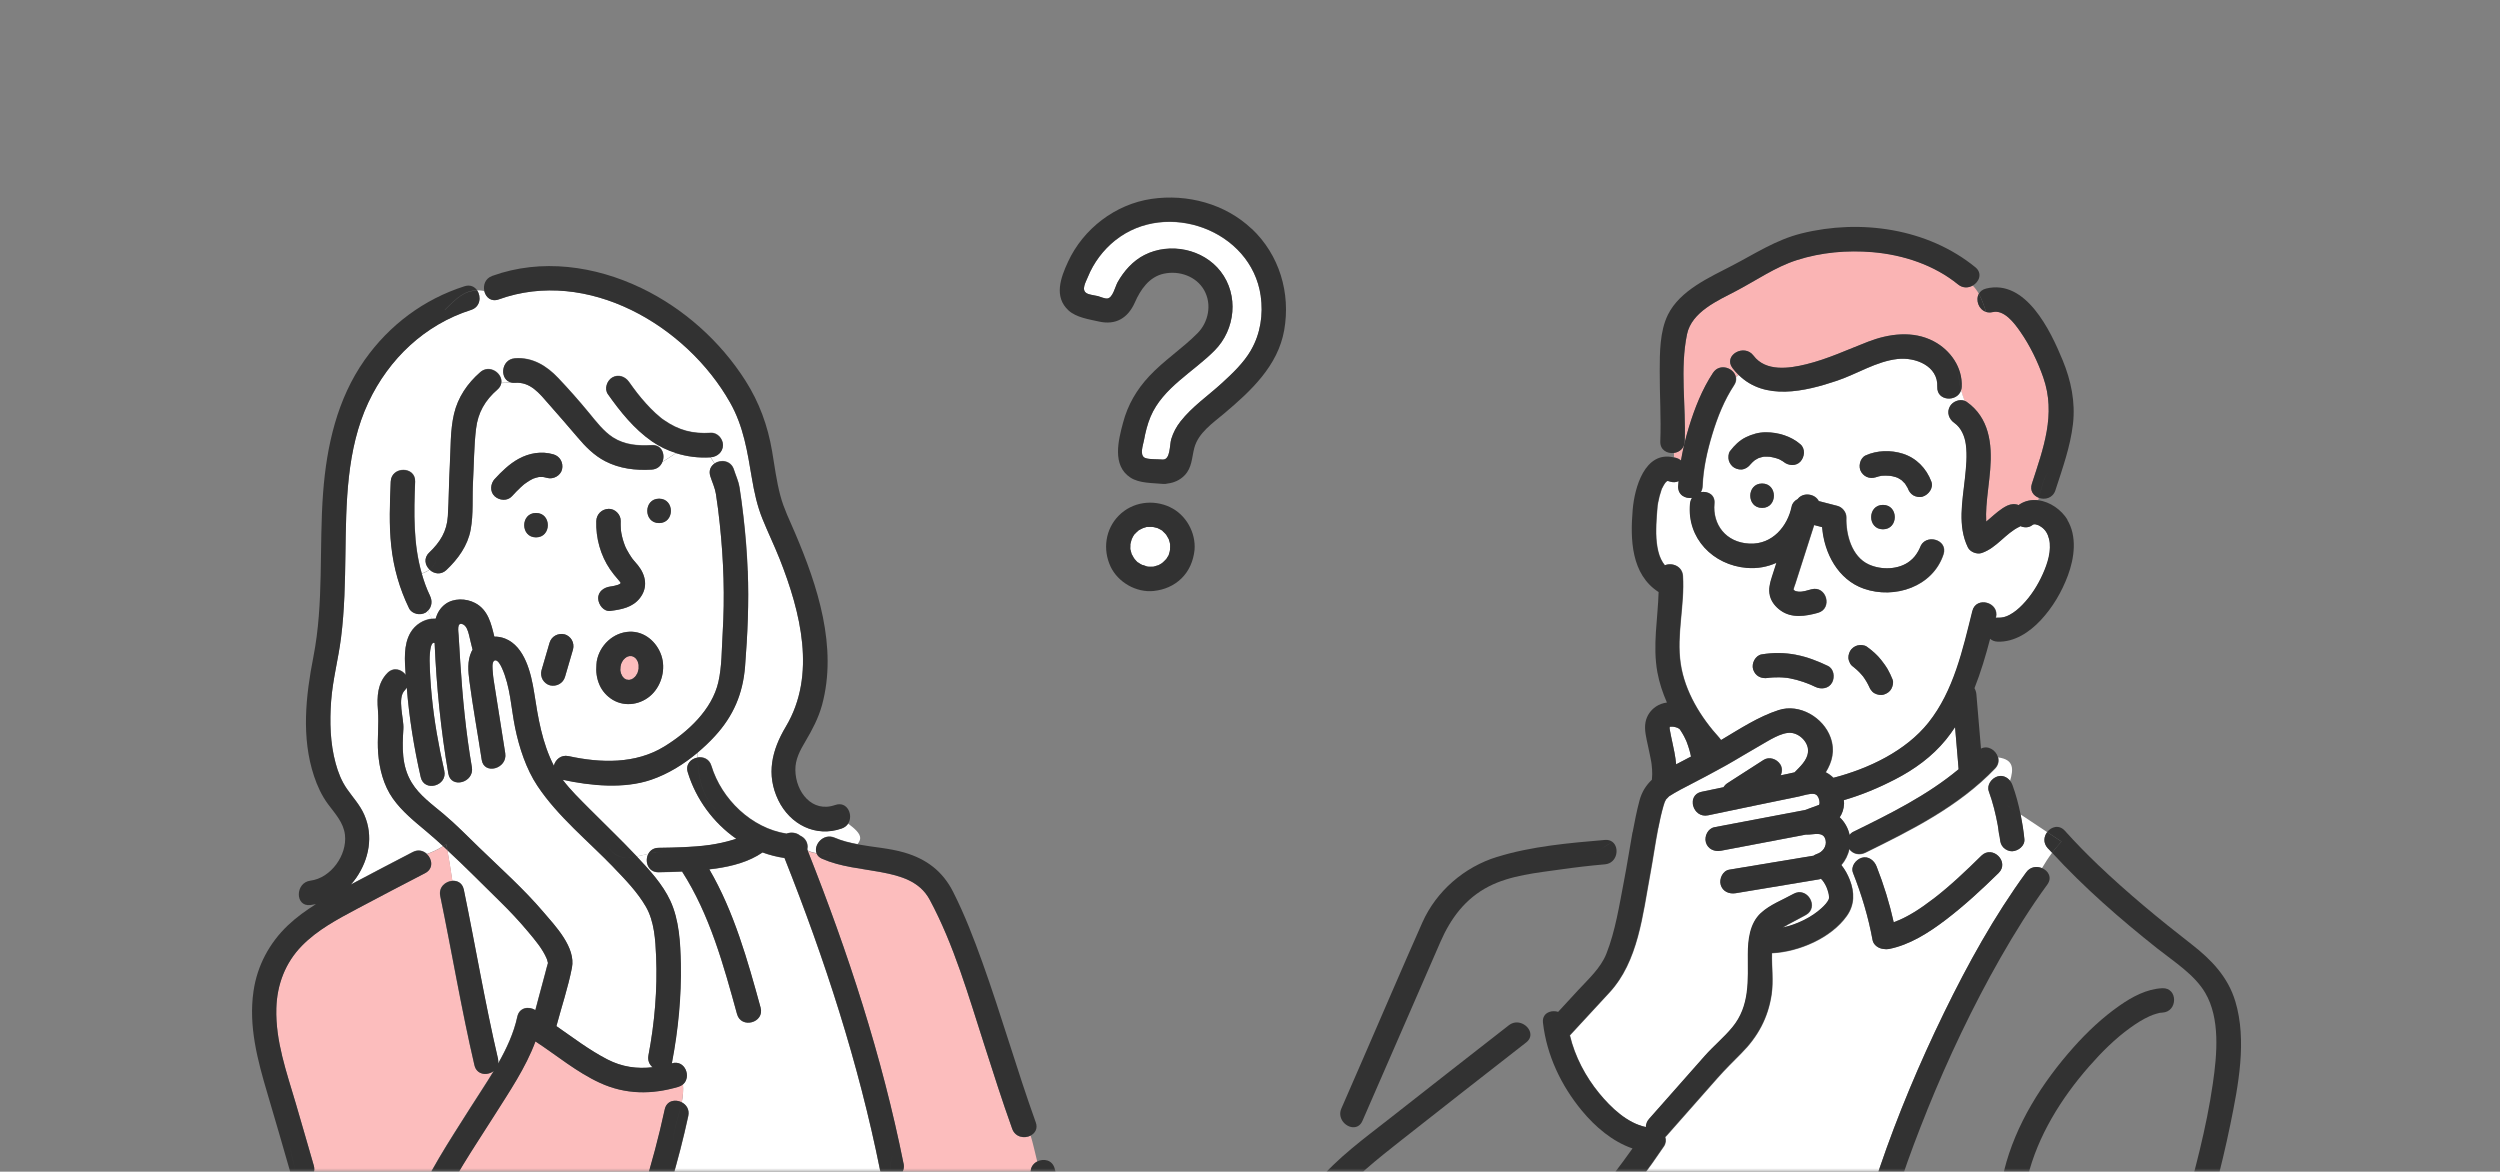 <svg width="367" height="172" viewBox="0 0 367 172" fill="none" xmlns="http://www.w3.org/2000/svg">
<rect x="0" y="0" width="367" height="172" fill="#808080" stroke="none"/>
<mask id="mask0_5300_3011" style="mask-type:alpha" maskUnits="userSpaceOnUse" x="0" y="0" width="367" height="172">
<rect width="367" height="172" fill="#D9D9D9"/>
</mask>
<g mask="url(#mask0_5300_3011)">
<path d="M276.164 69.847C276.164 69.847 276.206 69.847 276.232 69.847C276.266 69.847 276.3 69.847 276.334 69.847C276.334 69.847 276.232 69.847 276.164 69.856V69.847Z" fill="#FCBDBD"/>
<path d="M279.176 70.495C279.305 70.581 279.245 70.547 279.176 70.495Z" fill="#FCBDBD"/>
<path d="M276.164 69.847C276.121 69.847 276.078 69.856 276.027 69.865C276.07 69.865 276.096 69.865 276.13 69.865C276.139 69.865 276.156 69.865 276.164 69.865V69.847Z" fill="#FCBDBD"/>
<path d="M258.164 67.247C258.164 67.247 258.096 67.281 258.07 67.281C258.087 67.281 258.104 67.281 258.121 67.264C258.121 67.264 258.121 67.264 258.13 67.264C258.147 67.256 258.147 67.256 258.164 67.247Z" fill="#FCBDBD"/>
<path d="M245.141 106.67H245.123L245.105 106.688H245.123C245.123 106.688 245.132 106.679 245.141 106.67Z" fill="#FCBDBD"/>
<path d="M268.422 131.003C268.286 130.474 268.072 129.962 267.765 129.502C267.646 129.323 267.509 129.144 267.347 128.999C267.245 129.042 267.142 129.076 267.031 129.093C266.519 129.178 266.007 129.263 265.495 129.349C261.936 129.937 258.386 130.525 254.827 131.122C253.871 131.284 252.898 130.883 252.625 129.869C252.386 129.007 252.923 127.822 253.879 127.669C254.391 127.584 254.903 127.498 255.415 127.413C258.974 126.825 262.525 126.237 266.084 125.64C266.127 125.64 266.169 125.64 266.212 125.64C266.366 125.538 266.519 125.435 266.715 125.376C267.595 125.094 268.235 124.259 268.021 123.304C267.714 121.965 266.246 122.571 265.213 122.519C265.196 122.519 265.179 122.511 265.162 122.511C264.898 122.562 264.633 122.613 264.368 122.664C260.459 123.406 256.559 124.148 252.65 124.89C251.694 125.069 250.721 124.634 250.448 123.636C250.209 122.758 250.747 121.616 251.703 121.437C252.266 121.326 252.829 121.223 253.393 121.113C257.267 120.379 261.134 119.646 265.008 118.913C265.708 118.674 266.383 118.376 267.074 118.154C267.091 118.12 267.117 118.06 267.134 117.958C267.134 117.907 267.142 117.643 267.1 117.447C266.971 116.944 266.75 116.611 266.331 116.551C265.683 116.449 264.752 116.79 264.087 116.926C259.64 117.813 255.211 118.768 250.772 119.689C248.519 120.158 247.563 116.705 249.817 116.236C250.892 116.014 251.967 115.784 253.043 115.562C253.196 115.332 253.384 115.128 253.615 114.974C253.836 114.829 254.058 114.693 254.272 114.548C255.817 113.55 257.37 112.553 258.915 111.564C259.76 111.018 260.861 111.419 261.364 112.203C261.688 112.706 261.671 113.303 261.432 113.815C261.765 113.746 262.107 113.678 262.44 113.61C262.772 113.542 263.122 113.465 263.472 113.38C264.274 112.553 265.29 111.649 265.444 110.455C265.614 109.074 264.3 107.693 262.935 107.582C261.535 107.471 259.632 108.75 258.454 109.415C256.79 110.353 255.168 111.368 253.504 112.306C251.566 113.397 249.603 114.42 247.632 115.443C247.026 115.758 246.42 116.065 245.831 116.415C245.626 116.534 245.43 116.662 245.233 116.782C245.14 116.841 245.097 116.867 245.063 116.884C245.046 116.901 245.02 116.926 244.977 116.969C244.849 117.097 244.721 117.216 244.602 117.353C244.576 117.395 244.551 117.447 244.517 117.515C244.448 117.66 244.414 117.736 244.397 117.762C244.329 117.95 244.269 118.129 244.218 118.316C243.911 119.382 243.672 120.473 243.458 121.573C244.192 121.59 244.952 121.684 245.737 121.88C244.943 121.684 244.184 121.59 243.458 121.573C243.023 123.807 242.707 126.092 242.297 128.3C241.188 134.217 240.539 141.157 236.272 145.744C234.335 147.824 232.414 149.921 230.494 152.001C231.219 155.105 232.807 158.089 234.804 160.51C236.519 162.599 238.892 164.884 241.666 165.464C241.666 165.063 241.794 164.645 242.127 164.27C243.288 162.957 244.448 161.636 245.618 160.323C247.179 158.558 248.741 156.784 250.303 155.02C251.592 153.562 253.111 152.325 254.349 150.825C256.96 147.67 256.627 143.928 256.636 140.091C256.636 137.985 256.909 135.555 258.539 134.046C259.879 132.801 261.748 132.119 263.327 131.233C265.341 130.099 267.151 133.194 265.137 134.328C264.292 134.805 263.421 135.231 262.568 135.7C262.269 135.862 262.004 136.016 261.757 136.169C263.839 135.726 266.024 134.652 267.475 133.304C267.885 132.921 268.329 132.486 268.533 131.949C268.593 131.804 268.55 131.437 268.439 131.02L268.422 131.003Z" fill="white"/>
<path d="M271.512 122.579C271.649 122.383 271.828 122.221 272.05 122.11C277.452 119.459 282.906 116.765 287.523 112.919C287.498 112.57 287.463 112.22 287.438 111.871C287.293 110.157 287.148 108.452 287.003 106.738C286.584 107.369 286.141 107.992 285.654 108.588C283.623 111.086 281.028 112.945 278.186 114.411C275.813 115.639 273.27 116.713 270.676 117.455C270.684 117.617 270.71 117.771 270.71 117.933C270.684 118.768 270.437 119.425 270.07 119.97C270.804 120.661 271.324 121.59 271.521 122.571L271.512 122.579Z" fill="white"/>
<path d="M245.293 108C245.464 108.819 245.652 109.628 245.805 110.447C245.916 111.027 246.002 111.615 246.061 112.203C246.787 111.82 247.512 111.444 248.238 111.061C248.169 110.737 248.101 110.421 248.007 110.106C247.896 109.714 247.76 109.322 247.615 108.938C247.589 108.861 247.563 108.81 247.555 108.784C247.529 108.733 247.512 108.682 247.487 108.639C247.401 108.452 247.307 108.264 247.213 108.077C247.051 107.77 246.872 107.471 246.676 107.182C246.659 107.156 246.65 107.139 246.642 107.122C246.599 107.079 246.556 107.037 246.514 106.985C246.42 106.934 246.326 106.883 246.232 106.832C246.13 106.798 246.036 106.764 245.933 106.738C245.856 106.721 245.686 106.704 245.583 106.67C245.583 106.67 245.583 106.67 245.575 106.67C245.464 106.67 245.353 106.67 245.242 106.67C245.216 106.67 245.191 106.687 245.157 106.696C245.14 106.696 245.122 106.713 245.105 106.721C245.105 106.806 245.105 106.892 245.105 106.977C245.105 106.909 245.046 106.636 245.105 107.003C245.157 107.335 245.225 107.668 245.293 108Z" fill="white"/>
<path d="M249.151 180.392C250.977 180.665 252.812 180.938 254.639 181.202C260.699 182.097 266.767 183.001 272.826 183.896C272.647 183.555 272.57 183.138 272.673 182.669C273.543 178.866 274.67 175.132 275.933 171.44C278.579 163.673 281.779 156.068 285.373 148.693C288.863 141.532 292.747 134.498 297.449 128.053C298.055 127.226 299.011 127.132 299.762 127.447C300.197 126.697 300.684 125.938 301.247 125.188C301.034 124.958 300.803 124.736 300.59 124.497C299.899 123.73 300.035 122.801 300.522 122.153C299.216 121.283 297.919 120.414 296.613 119.552C296.86 120.755 297.048 121.965 297.168 123.176C297.27 124.173 296.263 124.924 295.375 124.966C294.931 124.983 294.419 124.753 294.112 124.438C293.754 124.08 293.634 123.662 293.583 123.176C293.583 123.108 293.566 123.048 293.557 122.98C293.557 122.946 293.549 122.903 293.54 122.869C293.395 122.332 293.37 121.726 293.267 121.172C292.951 119.476 292.542 117.805 291.953 116.185C291.611 115.238 292.345 114.258 293.207 113.985C293.941 113.746 294.641 114.079 295.077 114.633C295.563 112.988 295.725 111.504 293.335 111.189C293.489 111.717 293.395 112.323 292.9 112.843C287.566 118.41 280.687 121.846 273.851 125.205C273.023 125.614 272.05 125.444 271.504 124.676C271.324 125.555 270.915 126.347 270.343 127.021C270.863 127.66 271.273 128.419 271.572 129.187C272.289 131.011 272.306 132.836 271.145 134.472C268.841 137.738 264.078 139.767 260.152 139.955C260.101 141.967 260.391 143.996 260.093 146.016C259.589 149.41 258.087 152.198 255.68 154.619C254.46 155.847 253.282 157.006 252.138 158.302C249.637 161.141 247.128 163.972 244.628 166.811C244.576 166.862 244.534 166.904 244.482 166.947C244.619 167.382 244.585 167.868 244.286 168.311C242.05 171.636 239.626 174.825 237.125 177.945C237.279 178.039 237.424 178.141 237.578 178.227C238.346 178.67 239.14 179.054 239.942 179.437C241.546 180.188 243.177 180.895 244.721 181.765C244.926 181.731 245.131 181.756 245.327 181.807C246.206 181.33 247.154 180.853 248.101 180.384C247.145 180.861 246.198 181.339 245.327 181.807C245.805 181.927 246.232 182.285 246.497 182.728C246.633 182.677 246.761 182.634 246.898 182.6C246.787 181.526 247.7 180.205 249.134 180.418L249.151 180.392ZM272.016 128.129C271.649 127.2 272.425 126.203 273.27 125.93C274.26 125.606 275.131 126.313 275.472 127.183C276.531 129.86 277.375 132.588 277.99 135.385C280.081 134.626 282.001 133.33 283.785 131.957C286.294 130.031 288.599 127.831 290.852 125.614C292.499 123.994 295.034 126.526 293.387 128.146C290.903 130.585 288.36 132.938 285.594 135.044C283.145 136.911 280.354 138.701 277.282 139.307C277.026 139.358 276.769 139.358 276.522 139.307C275.779 139.255 275.02 138.735 274.883 138.002C274.26 134.6 273.279 131.335 272.007 128.121L272.016 128.129Z" fill="white"/>
<path d="M246.787 67.597C247.068 65.951 247.461 64.323 247.939 62.737C248.784 59.966 249.885 57.169 251.481 54.74C252.48 53.231 254.605 54.023 254.844 55.371C254.972 55.26 255.1 55.149 255.219 55.047C254.903 54.74 254.596 54.407 254.315 54.023C252.932 52.173 256.047 50.392 257.413 52.216C259.205 54.603 262.636 54.1 265.128 53.486C268.329 52.702 271.179 51.346 274.226 50.17C277.29 48.985 280.823 48.516 283.836 50.093C286.32 51.389 288.112 53.938 287.976 56.794C287.967 56.973 287.933 57.135 287.882 57.289C288.018 57.8 288.189 58.312 288.385 58.824C288.496 58.866 288.607 58.917 288.71 58.986C292.013 61.304 292.473 65.141 292.166 68.901C292.021 70.734 291.731 72.55 291.603 74.374C291.552 75.099 291.535 75.832 291.577 76.557C291.739 76.421 291.902 76.284 292.064 76.148C292.875 75.449 293.711 74.664 294.684 74.213C295.23 73.957 295.828 73.923 296.34 74.144C296.374 74.119 296.408 74.085 296.442 74.059C297.313 73.488 298.269 73.317 299.207 73.428C299.242 73.309 299.276 73.189 299.31 73.07C298.525 72.78 297.936 72.038 298.277 71.007C299.958 65.815 301.845 60.819 299.958 55.413C299.131 53.035 297.987 50.69 296.545 48.627C295.725 47.45 294.197 45.395 292.516 45.805C292.158 45.89 291.842 45.873 291.552 45.779C291.791 46.512 292.021 47.22 292.337 47.851C292.021 47.22 291.791 46.504 291.552 45.779C290.468 45.447 289.981 44.057 290.493 43.128C290.246 42.693 289.956 42.283 289.589 41.917C288.966 42.267 288.146 42.318 287.455 41.746C283.939 38.882 279.398 37.381 274.909 37.006C271.171 36.691 267.373 37.023 263.797 38.166C260.63 39.18 257.831 41.15 254.903 42.684C252.206 44.091 248.357 45.754 247.666 49.036C246.599 54.151 247.521 59.591 247.325 64.775C247.282 65.806 246.539 66.377 245.737 66.48V67.136C245.874 67.17 246.002 67.187 246.138 67.23C246.403 67.315 246.608 67.434 246.787 67.588V67.597Z" fill="#FAB4B4"/>
<path d="M300.803 79.081C300.624 78.347 300.274 77.751 299.651 77.333C299.6 77.299 299.301 77.12 299.284 77.111C299.284 77.111 298.764 76.958 298.926 76.983C298.499 76.924 298.525 76.983 298.251 77.154C297.756 77.478 297.142 77.461 296.621 77.231C296.579 77.256 296.545 77.29 296.493 77.307C294.419 78.279 293.148 80.419 290.92 81.178C290.22 81.417 289.222 81.025 288.897 80.351C287.378 77.222 288.095 73.616 288.454 70.308C288.633 68.628 288.829 66.872 288.59 65.192C288.428 64.024 287.907 62.779 286.909 62.08C286.115 61.526 285.74 60.529 286.269 59.633C286.67 58.951 287.634 58.551 288.402 58.824C288.206 58.312 288.035 57.8 287.899 57.289C287.336 59.071 284.306 58.909 284.408 56.794C284.553 53.717 281.182 52.412 278.587 52.702C275.447 53.051 272.647 54.893 269.694 55.891C264.923 57.502 259.085 58.84 255.245 55.047C255.125 55.157 254.997 55.268 254.869 55.371C254.938 55.737 254.869 56.138 254.596 56.547C253.154 58.738 252.172 61.194 251.413 63.692C250.636 66.232 250.064 68.79 249.97 71.382C249.953 71.723 249.859 72.004 249.714 72.243C250.73 72.064 251.831 72.618 251.711 73.923C251.421 76.975 253.367 79.643 256.858 79.805C260.229 79.959 262.465 77.239 263.054 74.349C263.157 73.854 263.498 73.479 263.933 73.266C264.744 72.2 266.494 72.49 267.023 73.556C267.936 73.795 268.849 74.025 269.762 74.264C270.505 74.46 271.102 75.219 271.077 75.986C271 78.399 271.828 81.698 274.363 82.858C276.206 83.702 278.775 83.65 280.414 82.363C280.986 81.911 281.301 81.493 281.643 80.897C281.686 80.82 281.814 80.556 281.873 80.436C281.873 80.436 281.873 80.419 281.882 80.411C282.599 78.228 286.055 79.166 285.338 81.366C283.777 86.14 278.169 87.99 273.654 86.421C269.873 85.1 267.825 81.229 267.526 77.384C267.134 77.282 266.741 77.179 266.349 77.077C265.666 79.2 264.991 81.323 264.309 83.446C264.07 84.205 263.822 84.955 263.583 85.714C263.506 85.952 263.378 86.234 263.336 86.464C263.327 86.515 263.336 86.532 263.327 86.558C263.404 86.643 263.43 86.694 263.669 86.796C263.558 86.745 263.95 86.848 264.044 86.856C264.684 86.907 265.333 86.677 265.939 86.515C268.166 85.901 269.114 89.354 266.895 89.968C265.094 90.463 263.063 90.795 261.441 89.627C260.699 89.098 260.093 88.374 259.862 87.47C259.615 86.49 259.871 85.56 260.169 84.631C260.383 83.957 260.596 83.292 260.818 82.619C259.495 83.216 258.019 83.497 256.465 83.369C251.524 82.96 247.64 79.047 248.135 73.931C248.169 73.599 248.272 73.326 248.426 73.087C247.435 73.232 246.343 72.669 246.394 71.382C246.403 71.126 246.437 70.879 246.454 70.623C246.113 70.794 245.694 70.853 245.208 70.7C245.114 70.666 245.012 70.64 244.909 70.615C244.884 70.615 244.849 70.615 244.824 70.615C244.79 70.623 244.773 70.632 244.764 70.632C244.764 70.632 244.756 70.632 244.747 70.632C244.73 70.649 244.713 70.666 244.679 70.691C244.653 70.708 244.534 70.845 244.491 70.879C244.414 70.981 244.346 71.092 244.278 71.203C244.192 71.348 244.115 71.501 244.039 71.655C244.013 71.706 244.005 71.731 243.987 71.749C243.987 71.774 243.97 71.808 243.945 71.868C243.723 72.499 243.552 73.138 243.433 73.803C243.407 73.957 243.381 74.11 243.356 74.272C243.356 74.281 243.356 74.289 243.356 74.306C243.313 74.75 243.271 75.193 243.245 75.645C243.125 77.427 243.057 79.311 243.467 80.956C243.672 81.775 243.979 82.431 244.431 82.986C245.464 82.551 246.992 83.079 247.086 84.554C247.359 88.843 246.121 93.157 246.753 97.42C247.359 101.512 249.697 105.314 252.445 108.324C252.539 108.426 252.616 108.537 252.684 108.639C255.407 107.028 258.138 105.221 261.142 104.24C264.206 103.243 267.706 105.323 268.755 108.264C269.447 110.191 268.986 111.862 268.055 113.371C268.482 113.576 268.849 113.857 269.182 114.181C274.346 112.834 279.816 110.242 283.145 106.065C286.858 101.401 288.172 95.348 289.58 89.695C290.135 87.453 293.592 88.408 293.037 90.65C293.037 90.667 293.037 90.676 293.028 90.693C293.122 90.684 293.225 90.667 293.327 90.676C293.933 90.701 294.462 90.573 295.034 90.266C295.776 89.866 296.348 89.38 296.946 88.766C298.209 87.47 299.19 85.893 299.933 84.247C300.624 82.713 301.247 80.769 300.838 79.089L300.803 79.081ZM258.676 74.562C256.363 74.562 256.371 70.981 258.676 70.981C260.98 70.981 260.98 74.562 258.676 74.562ZM264.3 67.75C263.634 68.466 262.542 68.372 261.834 67.801C261.868 67.827 261.723 67.724 261.68 67.69C261.552 67.614 261.424 67.537 261.287 67.469C261.253 67.451 261.219 67.434 261.185 67.417C261.048 67.366 260.912 67.315 260.775 67.272C260.468 67.179 260.152 67.111 259.828 67.051C259.794 67.051 259.751 67.042 259.717 67.042C259.58 67.034 259.452 67.025 259.316 67.025C259.179 67.025 259.034 67.025 258.898 67.034C258.855 67.034 258.812 67.051 258.77 67.059C258.599 67.094 258.437 67.145 258.275 67.196C258.266 67.196 258.258 67.196 258.241 67.204C258.232 67.213 258.172 67.238 258.104 67.255C257.95 67.332 257.805 67.409 257.669 67.503C257.609 67.537 257.549 67.579 257.498 67.622C257.396 67.716 257.216 67.878 257.191 67.903C257.122 67.972 257.063 68.04 256.994 68.117C256.832 68.287 257.003 68.091 257.063 68.023C256.764 68.415 256.465 68.696 255.987 68.85C255.526 68.995 255.023 68.892 254.605 68.671C254.221 68.466 253.896 68.014 253.777 67.597C253.666 67.204 253.691 66.556 253.956 66.215C254.596 65.38 255.339 64.638 256.303 64.169C257.216 63.726 258.189 63.453 259.205 63.453C260.997 63.453 262.926 64.033 264.283 65.218C265.034 65.874 264.906 67.076 264.283 67.75H264.3ZM276.42 77.7C274.107 77.7 274.115 74.119 276.42 74.119C278.724 74.119 278.724 77.7 276.42 77.7ZM282.257 72.9C281.831 73.036 281.259 72.942 280.875 72.721C280.448 72.473 280.218 72.098 280.047 71.646C280.021 71.595 279.996 71.544 279.97 71.501C279.885 71.348 279.799 71.194 279.697 71.049C279.654 70.99 279.612 70.939 279.577 70.879C279.603 70.921 279.612 70.939 279.629 70.964C279.774 71.186 279.705 71.058 279.629 70.964C279.509 70.836 279.39 70.708 279.262 70.589C279.227 70.555 279.185 70.521 279.142 70.478C279.006 70.393 278.878 70.299 278.732 70.222C278.673 70.188 278.613 70.154 278.553 70.129C278.494 70.112 278.331 70.043 278.272 70.026C278.118 69.984 277.964 69.941 277.811 69.907C277.751 69.898 277.572 69.864 277.486 69.847C277.401 69.847 277.316 69.83 277.222 69.83C277.068 69.822 276.906 69.813 276.752 69.813C276.616 69.813 276.479 69.822 276.343 69.83C276.343 69.83 276.292 69.839 276.138 69.847C276.01 69.873 275.882 69.898 275.754 69.933C275.677 69.95 275.609 69.984 275.54 70.001C275.259 70.086 275.6 69.975 275.686 69.933C274.772 70.35 273.799 70.171 273.236 69.293C272.75 68.534 273.023 67.238 273.876 66.846C275.54 66.087 277.58 66.036 279.33 66.59C281.327 67.23 282.795 68.748 283.52 70.683C283.87 71.621 283.128 72.61 282.266 72.882L282.257 72.9ZM268.96 100.199C268.482 101.103 267.356 101.248 266.511 100.838C266.314 100.745 266.118 100.651 265.922 100.566C265.888 100.549 265.751 100.497 265.683 100.463C265.393 100.344 265.102 100.233 264.804 100.131C264.172 99.918 263.532 99.739 262.875 99.602C262.704 99.568 262.525 99.543 262.354 99.508C262.32 99.508 262.312 99.508 262.295 99.5C262.277 99.5 262.269 99.5 262.235 99.5C261.885 99.466 261.543 99.44 261.194 99.432C260.895 99.432 260.596 99.432 260.297 99.449C260.118 99.457 259.947 99.483 259.768 99.491C259.743 99.491 259.751 99.491 259.743 99.491C259.683 99.5 259.632 99.508 259.572 99.517C258.573 99.679 257.694 99.27 257.37 98.264C257.097 97.411 257.694 96.209 258.625 96.064C260.332 95.783 261.987 95.8 263.694 96.124C265.307 96.431 266.852 97.036 268.337 97.744C269.242 98.17 269.404 99.398 268.977 100.19L268.96 100.199ZM277.649 101.128C277.427 101.546 277.008 101.81 276.573 101.955C276.146 102.092 275.575 101.998 275.191 101.776C274.986 101.665 274.815 101.512 274.687 101.316C274.576 101.196 274.499 101.052 274.439 100.898C274.183 100.327 273.868 99.79 273.501 99.295C273.1 98.809 272.664 98.366 272.169 97.974C271.93 97.82 271.743 97.624 271.597 97.385C271.538 97.24 271.478 97.104 271.418 96.959C271.273 96.499 271.376 95.996 271.597 95.578C271.802 95.194 272.255 94.87 272.673 94.751C273.074 94.64 273.697 94.674 274.055 94.93C274.849 95.501 275.575 96.132 276.181 96.9C276.522 97.326 276.846 97.761 277.119 98.238C277.401 98.724 277.623 99.236 277.836 99.747C278.016 100.182 277.862 100.728 277.657 101.128H277.649Z" fill="white"/>
<path d="M300.53 122.153C300.035 122.792 299.907 123.73 300.598 124.497C300.812 124.736 301.042 124.958 301.256 125.188C301.665 124.642 302.118 124.097 302.63 123.551C301.93 123.082 301.23 122.622 300.53 122.153Z" fill="#323232"/>
<path d="M328.14 146.988C327.065 143.416 324.632 140.884 321.748 138.642C317.037 134.984 312.317 131.096 307.947 126.919C306.283 125.324 304.67 123.679 303.125 121.957C302.271 121.01 301.128 121.36 300.522 122.144C301.222 122.613 301.921 123.074 302.621 123.543C303.569 124.173 304.525 124.804 305.472 125.444C304.525 124.813 303.569 124.182 302.621 123.543C302.109 124.088 301.657 124.634 301.247 125.179C305.941 130.295 311.25 134.924 316.687 139.23C319.196 141.216 322.166 143.084 323.728 145.752C325.938 149.52 325.469 154.764 324.846 159.061C323.907 165.609 322.149 172.054 320.391 178.423C318.522 185.192 316.482 191.928 314.126 198.544C313.042 201.579 311.899 204.605 310.567 207.538C309.398 210.122 308.177 212.918 306.01 214.828C303.33 217.206 299.634 217.948 296.195 217.113C294.087 216.601 291.978 216.073 289.862 215.57C284.306 214.257 278.732 212.986 273.159 211.741C264.514 209.798 255.876 207.768 247.188 206.004C247.034 205.97 246.881 205.935 246.727 205.901C245.046 205.535 244.081 207.376 244.653 208.527C247.325 208.178 249.868 207.027 252.889 207.785C249.868 207.027 247.325 208.186 244.653 208.527C244.841 208.919 245.208 209.226 245.78 209.354C253.606 211.051 261.415 212.773 269.233 214.521C275.156 215.842 281.08 217.181 286.994 218.571C292.414 219.841 298.345 222.237 303.833 220.19C310.448 217.727 313.042 211.145 315.483 205.083C318.197 198.33 320.391 191.373 322.43 184.399C324.291 178.031 326.075 171.602 327.406 165.106C328.584 159.368 329.881 152.752 328.14 146.98V146.988Z" fill="#323232"/>
<path d="M294.727 118.282C295.358 118.7 295.99 119.126 296.621 119.544C296.323 118.077 295.938 116.62 295.426 115.23C295.35 115.017 295.23 114.812 295.094 114.633C294.658 114.079 293.958 113.746 293.224 113.985C292.362 114.266 291.628 115.247 291.97 116.185C292.559 117.805 292.977 119.484 293.284 121.172C293.387 121.727 293.412 122.332 293.557 122.869C293.557 122.903 293.566 122.946 293.574 122.98C293.574 123.048 293.591 123.108 293.6 123.176C293.651 123.662 293.771 124.088 294.129 124.438C294.436 124.745 294.948 124.983 295.392 124.966C296.28 124.924 297.287 124.173 297.185 123.176C297.065 121.965 296.869 120.755 296.63 119.552C295.998 119.135 295.367 118.708 294.735 118.291L294.727 118.282Z" fill="#323232"/>
<path d="M303.526 76.327C302.621 74.835 300.948 73.65 299.207 73.437C298.985 74.213 298.721 74.912 298.311 75.321C298.721 74.912 298.985 74.221 299.207 73.437C298.269 73.326 297.304 73.488 296.442 74.067C296.408 74.093 296.374 74.127 296.34 74.153C295.836 73.931 295.23 73.974 294.684 74.221C293.711 74.681 292.875 75.457 292.064 76.156C291.902 76.293 291.739 76.429 291.577 76.566C291.543 75.841 291.552 75.108 291.603 74.383C291.731 72.55 292.021 70.734 292.166 68.909C292.473 65.158 292.013 61.313 288.71 58.994C288.607 58.926 288.496 58.866 288.385 58.832C287.617 58.551 286.653 58.951 286.252 59.642C285.731 60.537 286.098 61.535 286.892 62.089C287.899 62.797 288.411 64.041 288.573 65.201C288.812 66.88 288.616 68.637 288.436 70.316C288.078 73.624 287.353 77.231 288.88 80.359C289.205 81.033 290.203 81.417 290.903 81.186C293.131 80.428 294.402 78.288 296.476 77.316C296.519 77.29 296.562 77.265 296.604 77.239C297.125 77.478 297.748 77.486 298.234 77.162C298.508 76.983 298.482 76.924 298.909 76.992C298.746 76.966 299.276 77.12 299.267 77.12C299.284 77.12 299.583 77.307 299.634 77.341C300.257 77.759 300.607 78.356 300.786 79.089C301.196 80.777 300.573 82.713 299.882 84.247C299.148 85.893 298.158 87.47 296.894 88.766C296.306 89.371 295.725 89.866 294.983 90.266C294.419 90.573 293.882 90.701 293.276 90.676C293.165 90.676 293.071 90.676 292.977 90.693C292.977 90.676 292.977 90.667 292.986 90.65C293.54 88.416 290.084 87.462 289.529 89.695C288.121 95.339 286.798 101.401 283.094 106.065C279.765 110.251 274.294 112.843 269.131 114.181C268.789 113.857 268.422 113.576 268.004 113.371C268.935 111.862 269.387 110.191 268.704 108.264C267.654 105.323 264.147 103.243 261.091 104.24C258.087 105.212 255.364 107.02 252.633 108.639C252.565 108.529 252.488 108.426 252.394 108.324C249.646 105.314 247.307 101.512 246.701 97.42C246.07 93.157 247.307 88.843 247.034 84.554C246.94 83.079 245.413 82.551 244.38 82.986C243.936 82.431 243.62 81.775 243.416 80.956C243.006 79.311 243.066 77.427 243.194 75.645C243.228 75.201 243.262 74.75 243.305 74.306C243.305 74.289 243.305 74.281 243.305 74.272C243.33 74.119 243.356 73.965 243.381 73.803C243.501 73.147 243.672 72.499 243.894 71.868C243.919 71.8 243.928 71.766 243.936 71.749C243.945 71.731 243.962 71.706 243.987 71.655C244.064 71.501 244.141 71.348 244.226 71.203C244.286 71.092 244.363 70.99 244.44 70.879C244.482 70.836 244.602 70.7 244.628 70.691C244.662 70.666 244.687 70.649 244.696 70.632C244.696 70.632 244.704 70.632 244.713 70.632C244.721 70.632 244.747 70.632 244.773 70.615C244.798 70.615 244.832 70.615 244.858 70.615C244.96 70.64 245.063 70.666 245.157 70.7C245.643 70.853 246.053 70.802 246.403 70.623C246.386 70.879 246.352 71.126 246.343 71.382C246.292 72.669 247.384 73.232 248.374 73.087C248.221 73.326 248.118 73.599 248.084 73.931C247.598 79.038 251.481 82.96 256.414 83.369C257.967 83.497 259.444 83.216 260.767 82.619C260.553 83.292 260.34 83.957 260.118 84.631C259.819 85.56 259.563 86.498 259.811 87.47C260.041 88.374 260.647 89.098 261.39 89.627C263.011 90.795 265.043 90.463 266.844 89.968C269.063 89.354 268.124 85.901 265.888 86.515C265.282 86.677 264.633 86.907 263.993 86.856C263.899 86.856 263.506 86.745 263.617 86.796C263.387 86.694 263.353 86.643 263.276 86.558C263.276 86.532 263.276 86.507 263.285 86.464C263.327 86.234 263.455 85.952 263.532 85.714C263.771 84.955 264.019 84.205 264.257 83.446C264.94 81.323 265.615 79.2 266.297 77.077C266.69 77.179 267.082 77.282 267.475 77.384C267.782 81.229 269.822 85.1 273.603 86.421C278.109 87.99 283.725 86.14 285.287 81.366C286.004 79.174 282.547 78.228 281.831 80.411C281.831 80.411 281.831 80.428 281.822 80.436C281.762 80.547 281.634 80.82 281.592 80.897C281.25 81.493 280.934 81.911 280.363 82.363C278.732 83.65 276.155 83.702 274.311 82.858C271.777 81.698 270.949 78.399 271.026 75.986C271.051 75.21 270.454 74.451 269.711 74.264C268.798 74.025 267.885 73.795 266.972 73.556C266.442 72.49 264.693 72.192 263.882 73.266C263.447 73.488 263.105 73.863 263.003 74.349C262.414 77.239 260.178 79.967 256.807 79.805C253.316 79.643 251.37 76.975 251.66 73.923C251.788 72.618 250.679 72.064 249.663 72.243C249.808 72.004 249.902 71.723 249.919 71.382C250.021 68.79 250.593 66.232 251.361 63.692C252.121 61.194 253.103 58.738 254.545 56.547C254.818 56.138 254.878 55.737 254.818 55.371C254.579 54.023 252.445 53.231 251.455 54.74C249.851 57.169 248.758 59.966 247.913 62.737C247.427 64.323 247.043 65.951 246.761 67.597C246.582 67.452 246.377 67.324 246.113 67.238C245.976 67.196 245.848 67.179 245.711 67.145C241.453 66.147 239.95 71.587 239.677 74.835C239.31 79.183 239.447 84.316 243.484 86.916C243.373 90.855 242.588 94.76 243.305 98.698C243.586 100.225 244.081 101.708 244.704 103.132C244.132 103.209 243.578 103.396 243.1 103.72C242.306 104.249 241.743 105.067 241.564 106.005C241.35 107.122 241.674 108.307 241.905 109.407C242.016 109.918 242.127 110.43 242.229 110.941C242.28 111.206 242.332 111.462 242.383 111.726C242.4 111.828 242.417 111.939 242.434 112.041C242.434 112.075 242.451 112.178 242.46 112.254C242.511 112.723 242.554 113.192 242.545 113.661C242.545 113.908 242.519 114.147 242.502 114.394C242.502 114.411 242.502 114.42 242.494 114.437C242.494 114.454 242.494 114.463 242.485 114.48C241.649 115.273 241.017 116.227 240.667 117.557C240.266 119.075 239.959 120.627 239.669 122.187C240.847 121.778 242.093 121.539 243.416 121.573C243.629 120.473 243.868 119.382 244.175 118.316C244.226 118.129 244.295 117.941 244.354 117.762C244.371 117.728 244.406 117.66 244.474 117.515C244.508 117.447 244.534 117.395 244.559 117.353C244.679 117.216 244.798 117.097 244.935 116.969C244.977 116.927 245.003 116.901 245.02 116.884C245.046 116.867 245.097 116.841 245.191 116.782C245.387 116.654 245.592 116.526 245.788 116.415C246.377 116.065 246.983 115.758 247.589 115.443C249.561 114.42 251.524 113.388 253.461 112.306C255.125 111.368 256.747 110.353 258.411 109.415C259.597 108.75 261.501 107.471 262.892 107.582C264.257 107.693 265.572 109.074 265.401 110.455C265.256 111.649 264.232 112.553 263.43 113.38C263.08 113.457 262.73 113.542 262.397 113.61C262.064 113.678 261.723 113.746 261.39 113.815C261.62 113.303 261.646 112.706 261.322 112.203C260.818 111.419 259.708 111.018 258.872 111.564C257.327 112.561 255.774 113.559 254.229 114.548C254.007 114.693 253.785 114.829 253.572 114.974C253.342 115.119 253.145 115.324 253 115.562C251.925 115.784 250.849 116.014 249.774 116.236C247.512 116.705 248.468 120.158 250.73 119.689C255.168 118.777 259.597 117.822 264.044 116.927C264.718 116.79 265.64 116.449 266.289 116.551C266.707 116.62 266.929 116.944 267.057 117.447C267.108 117.643 267.1 117.907 267.091 117.958C267.074 118.069 267.048 118.12 267.031 118.154C266.34 118.384 265.666 118.683 264.966 118.913C261.091 119.646 257.225 120.379 253.35 121.113C252.787 121.223 252.223 121.326 251.66 121.437C250.713 121.616 250.167 122.758 250.406 123.636C250.679 124.634 251.66 125.069 252.608 124.89C256.516 124.148 260.417 123.406 264.326 122.664C264.59 122.613 264.855 122.562 265.12 122.511C265.137 122.511 265.154 122.519 265.171 122.519C266.195 122.571 267.671 121.965 267.979 123.304C268.192 124.259 267.56 125.094 266.673 125.376C266.477 125.435 266.323 125.538 266.169 125.64C266.127 125.64 266.084 125.64 266.041 125.64C262.482 126.228 258.932 126.816 255.373 127.413C254.861 127.498 254.349 127.584 253.837 127.669C252.881 127.831 252.351 129.008 252.582 129.869C252.864 130.883 253.828 131.275 254.784 131.122C258.343 130.534 261.893 129.945 265.452 129.349C265.964 129.263 266.477 129.178 266.989 129.093C267.1 129.076 267.202 129.042 267.304 128.999C267.467 129.144 267.603 129.323 267.723 129.502C268.038 129.962 268.243 130.474 268.38 131.003C268.491 131.42 268.525 131.787 268.474 131.932C268.269 132.469 267.825 132.904 267.415 133.287C265.964 134.635 263.788 135.709 261.697 136.152C261.936 135.999 262.209 135.845 262.508 135.683C263.361 135.223 264.232 134.788 265.077 134.311C267.091 133.177 265.282 130.082 263.267 131.216C261.689 132.102 259.828 132.784 258.479 134.029C256.841 135.547 256.576 137.968 256.576 140.074C256.568 143.911 256.901 147.653 254.289 150.808C253.051 152.308 251.532 153.545 250.243 155.003C248.682 156.767 247.12 158.541 245.558 160.306C244.397 161.619 243.236 162.94 242.067 164.253C241.734 164.628 241.606 165.046 241.606 165.447C238.832 164.867 236.468 162.582 234.744 160.493C232.756 158.072 231.168 155.088 230.434 151.984C232.363 149.896 234.283 147.798 236.212 145.727C240.48 141.148 241.128 134.2 242.238 128.283C242.647 126.075 242.963 123.79 243.399 121.556C242.067 121.522 240.83 121.761 239.652 122.17C239.216 124.591 238.849 127.038 238.38 129.434C237.706 132.938 237.134 136.664 235.82 139.997C234.983 142.12 233.165 143.74 231.638 145.394C230.673 146.443 229.7 147.491 228.736 148.54C228.309 148.404 227.848 148.412 227.456 148.549C227.754 149 227.754 149.751 227.754 150.509C227.754 149.759 227.754 149.009 227.456 148.549C226.85 148.762 226.406 149.282 226.508 150.143C227.063 154.917 229.154 159.325 232.201 163.025C234.155 165.395 236.707 167.587 239.652 168.593C236.067 173.648 232.116 178.414 228.138 183.163C225.911 185.823 223.683 188.492 221.541 191.22C220.039 193.13 218.998 194.681 217.214 196.259C213.86 199.217 210.011 201.698 206.127 203.906C203.831 205.219 199.922 207.93 197.225 206.907C194.503 205.876 193.103 202.031 192.326 199.413C191.234 195.764 190.713 191.876 190.858 188.065C191.217 178.875 198.89 172.762 205.607 167.467C211.735 162.633 217.888 157.833 224.042 153.033C225.262 152.087 224.511 150.646 223.35 150.22C222.779 150.006 222.104 150.041 221.507 150.501C215.686 155.037 209.874 159.581 204.07 164.142C200.306 167.101 196.321 169.965 193.248 173.674C193.095 173.862 192.95 174.058 192.796 174.254C189.988 177.809 187.82 182.174 187.368 186.701C186.967 190.717 187.487 194.946 188.452 198.85C189.365 202.517 190.858 206.635 193.922 209.056C197.089 211.554 200.545 210.642 203.9 209.098C208.304 207.069 212.486 204.384 216.369 201.485C217.854 200.377 219.39 199.217 220.713 197.887C220.67 198.22 220.73 198.578 220.926 198.936C222.54 201.945 225.936 203.659 228.975 204.878C232.09 206.131 235.47 206.958 238.824 207.146C238.824 207.146 238.841 207.146 238.849 207.146C238.875 207.223 238.901 207.308 238.926 207.385C239.353 208.57 240.599 208.817 241.504 208.433C240.915 208.306 240.317 208.092 239.703 207.785C240.326 208.092 240.923 208.297 241.504 208.433C242.238 208.127 242.741 207.402 242.383 206.43C240.975 202.551 240.275 198.39 241.188 194.306C241.982 190.725 243.842 187.537 246.266 184.809C247.316 183.623 246.437 182.055 245.285 181.756C243.962 182.473 242.81 183.189 242.084 183.913C242.801 183.197 243.962 182.481 245.285 181.756C245.088 181.705 244.884 181.68 244.679 181.714C243.134 180.844 241.504 180.136 239.899 179.386C239.097 179.011 238.295 178.627 237.535 178.176C237.382 178.082 237.228 177.988 237.083 177.894C239.583 174.774 242.007 171.585 244.243 168.26C244.542 167.817 244.576 167.331 244.44 166.896C244.491 166.853 244.542 166.811 244.585 166.76C247.086 163.92 249.595 161.09 252.095 158.251C253.239 156.955 254.417 155.795 255.637 154.568C258.044 152.146 259.555 149.358 260.05 145.965C260.349 143.953 260.05 141.924 260.11 139.903C264.036 139.716 268.798 137.687 271.102 134.421C272.255 132.784 272.237 130.951 271.529 129.135C271.23 128.377 270.821 127.618 270.3 126.97C270.872 126.296 271.282 125.495 271.461 124.625C272.007 125.393 272.989 125.555 273.808 125.154C280.636 121.795 287.515 118.359 292.857 112.792C293.353 112.271 293.446 111.675 293.293 111.138C292.994 111.095 292.661 111.078 292.277 111.078C292.661 111.078 292.994 111.103 293.293 111.138C293.003 110.123 291.833 109.364 290.809 109.893C290.621 107.71 290.434 105.528 290.254 103.345C290.212 102.868 290.178 102.399 290.135 101.921C290.109 101.606 290.007 101.299 289.853 101.026C290.784 98.681 291.509 96.234 292.149 93.779C292.422 94.018 292.789 94.18 293.25 94.197C295.725 94.282 297.936 92.799 299.557 91.068C301.333 89.175 302.664 86.899 303.569 84.478C304.525 81.911 304.951 78.723 303.458 76.276L303.526 76.327ZM245.123 106.67C245.123 106.67 245.131 106.67 245.14 106.67C245.14 106.67 245.131 106.67 245.123 106.687H245.105L245.123 106.67ZM246.061 112.203C246.002 111.615 245.916 111.027 245.805 110.447C245.652 109.628 245.455 108.81 245.293 108C245.225 107.668 245.165 107.335 245.105 107.003C245.046 106.636 245.105 106.909 245.105 106.977C245.105 106.892 245.105 106.806 245.105 106.721C245.123 106.713 245.14 106.704 245.157 106.696C245.191 106.687 245.225 106.679 245.242 106.67C245.353 106.67 245.464 106.67 245.575 106.67C245.575 106.67 245.575 106.67 245.583 106.67C245.686 106.704 245.857 106.721 245.933 106.738C246.036 106.764 246.138 106.798 246.232 106.832C246.326 106.883 246.42 106.934 246.514 106.985C246.556 107.028 246.599 107.071 246.642 107.122C246.65 107.139 246.659 107.156 246.676 107.182C246.864 107.471 247.051 107.77 247.214 108.077C247.307 108.264 247.401 108.452 247.487 108.639C247.512 108.691 247.529 108.733 247.555 108.784C247.563 108.81 247.589 108.861 247.615 108.938C247.76 109.322 247.896 109.714 248.007 110.106C248.101 110.421 248.169 110.737 248.238 111.061C247.512 111.444 246.787 111.82 246.061 112.203ZM237.919 182.396C239.31 183.061 240.736 183.666 242.11 184.374C240.096 187.059 238.534 190.069 237.8 193.377C237.049 196.745 237.16 200.172 237.877 203.506C237.74 203.488 237.603 203.471 237.467 203.454C237.381 203.446 237.296 203.429 237.211 203.42C236.494 203.301 235.777 203.173 235.06 203.011C233.481 202.653 231.919 202.184 230.4 201.604C229.103 201.11 227.729 200.436 226.5 199.618C225.501 198.953 224.622 198.16 224.084 197.145C223.641 196.318 222.872 196.131 222.181 196.335C224.451 193.624 226.542 190.734 228.804 188.014C230.827 185.584 232.858 183.172 234.872 180.725C235.803 181.424 236.938 181.918 237.919 182.387V182.396ZM272.058 122.11C271.836 122.221 271.657 122.383 271.521 122.579C271.324 121.607 270.804 120.669 270.07 119.979C270.437 119.433 270.684 118.777 270.71 117.941C270.71 117.779 270.693 117.626 270.676 117.464C273.27 116.713 275.814 115.648 278.186 114.42C281.028 112.954 283.623 111.086 285.654 108.597C286.141 108 286.584 107.378 287.003 106.747C287.148 108.46 287.293 110.166 287.438 111.879C287.464 112.229 287.498 112.578 287.523 112.928C282.897 116.773 277.452 119.467 272.05 122.119L272.058 122.11Z" fill="#323232"/>
<path d="M297.654 172.804C299.139 166.751 302.613 161.184 306.701 156.529C308.51 154.465 310.49 152.479 312.726 150.876C313.614 150.237 314.553 149.631 315.56 149.179C315.841 149.052 316.149 148.932 316.507 148.83C317.062 148.668 317.07 148.668 317.429 148.651C319.725 148.549 319.742 144.968 317.429 145.07C315.133 145.172 312.999 146.332 311.156 147.619C308.664 149.358 306.428 151.464 304.413 153.724C299.813 158.882 295.87 165.071 294.206 171.841C293.66 174.075 297.116 175.03 297.662 172.796L297.654 172.804Z" fill="#323232"/>
<path d="M219.766 125.793C214.961 127.277 210.855 130.806 208.807 135.41C205.837 142.095 202.969 148.821 200.05 155.523C199.001 157.927 197.959 160.331 196.909 162.735C196.611 163.417 196.747 164.074 197.089 164.577C197.37 163.869 197.661 163.162 197.942 162.454C197.661 163.162 197.379 163.869 197.089 164.577C197.789 165.6 199.385 165.967 200.008 164.543C202.457 158.916 204.907 153.289 207.365 147.662C208.722 144.541 210.087 141.421 211.444 138.292C212.955 134.822 215.097 131.906 218.562 130.124C221.729 128.496 225.612 128.129 229.094 127.635C231.253 127.328 233.421 127.072 235.598 126.885C237.416 126.731 237.791 124.421 236.707 123.594C235.726 124.165 234.761 124.804 233.797 125.444C234.761 124.804 235.717 124.165 236.707 123.594C236.434 123.381 236.067 123.261 235.598 123.304C230.366 123.747 224.801 124.233 219.783 125.793H219.766Z" fill="#323232"/>
<path d="M283.793 131.957C282.001 133.33 280.089 134.634 277.998 135.385C277.375 132.58 276.53 129.86 275.481 127.183C275.139 126.313 274.269 125.614 273.279 125.93C272.434 126.203 271.657 127.2 272.024 128.129C273.296 131.344 274.277 134.609 274.9 138.011C275.037 138.744 275.796 139.264 276.539 139.315C276.786 139.358 277.042 139.358 277.299 139.315C280.371 138.71 283.153 136.911 285.611 135.052C288.377 132.946 290.929 130.585 293.404 128.155C295.051 126.535 292.516 124.003 290.869 125.623C288.616 127.839 286.311 130.039 283.802 131.966L283.793 131.957Z" fill="#323232"/>
<path d="M258.676 74.562C260.98 74.562 260.989 70.981 258.676 70.981C256.363 70.981 256.363 74.562 258.676 74.562Z" fill="#323232"/>
<path d="M276.419 74.119C274.115 74.119 274.107 77.7 276.419 77.7C278.732 77.7 278.732 74.119 276.419 74.119Z" fill="#323232"/>
<path d="M261.194 67.426C261.194 67.426 261.262 67.46 261.296 67.477C261.433 67.545 261.561 67.614 261.689 67.699C261.731 67.724 261.876 67.835 261.842 67.81C262.551 68.381 263.643 68.475 264.309 67.758C264.932 67.085 265.06 65.883 264.309 65.226C262.952 64.033 261.023 63.453 259.231 63.462C258.206 63.462 257.242 63.734 256.329 64.178C255.364 64.647 254.622 65.388 253.982 66.224C253.717 66.565 253.691 67.213 253.802 67.605C253.913 68.023 254.238 68.466 254.63 68.679C255.049 68.901 255.552 69.012 256.013 68.858C256.491 68.705 256.781 68.424 257.088 68.031C257.037 68.1 256.866 68.296 257.02 68.125C257.088 68.057 257.148 67.98 257.216 67.912C257.242 67.886 257.421 67.724 257.524 67.631C257.583 67.588 257.635 67.554 257.694 67.511C257.839 67.426 257.984 67.341 258.13 67.264C258.112 67.264 258.095 67.272 258.078 67.281C258.113 67.281 258.147 67.255 258.172 67.247C258.155 67.247 258.155 67.247 258.138 67.264C258.138 67.264 258.138 67.264 258.13 67.264C258.198 67.247 258.249 67.221 258.266 67.213C258.275 67.213 258.292 67.213 258.3 67.204C258.462 67.153 258.625 67.102 258.795 67.068C258.838 67.059 258.881 67.051 258.923 67.042C259.06 67.042 259.205 67.025 259.341 67.034C259.478 67.034 259.606 67.042 259.743 67.051C259.777 67.051 259.819 67.051 259.854 67.059C260.169 67.119 260.485 67.187 260.801 67.281C260.938 67.324 261.074 67.375 261.211 67.426H261.194Z" fill="#323232"/>
<path d="M291.552 45.788C291.262 44.892 290.954 43.972 290.493 43.136C289.981 44.065 290.476 45.447 291.552 45.788Z" fill="#323232"/>
<path d="M302.783 52.847C301.025 48.567 297.406 40.928 291.56 42.36C291.031 42.488 290.689 42.778 290.493 43.145C290.963 43.972 291.261 44.892 291.551 45.796C291.833 45.881 292.157 45.907 292.516 45.822C294.197 45.413 295.725 47.467 296.544 48.644C297.987 50.707 299.13 53.051 299.958 55.43C301.844 60.844 299.958 65.84 298.277 71.024C297.944 72.055 298.524 72.797 299.31 73.087C299.685 71.672 299.975 70.078 300.701 69.361C299.975 70.086 299.694 71.68 299.31 73.087C300.197 73.411 301.349 73.138 301.733 71.979C302.766 68.782 303.918 65.61 304.311 62.259C304.686 59.011 304.029 55.865 302.792 52.864L302.783 52.847Z" fill="#323232"/>
<path d="M289.981 39.231C282.974 33.519 273.108 32.112 264.454 34.269C260.698 35.207 257.669 37.228 254.289 38.984C250.935 40.732 246.616 42.625 244.849 46.205C243.646 48.644 243.654 51.798 243.646 54.45C243.629 57.903 243.868 61.347 243.731 64.791C243.68 66.062 244.747 66.625 245.728 66.497C246.531 66.394 247.273 65.823 247.316 64.791C247.512 59.608 246.59 54.168 247.657 49.053C248.349 45.771 252.198 44.117 254.895 42.701C257.822 41.167 260.622 39.189 263.788 38.183C267.364 37.04 271.162 36.708 274.9 37.023C279.381 37.407 283.93 38.899 287.446 41.764C288.146 42.335 288.957 42.283 289.58 41.934C289.068 41.422 288.411 40.996 287.549 40.706C288.411 40.996 289.059 41.422 289.58 41.934C290.553 41.388 291.065 40.118 289.981 39.231Z" fill="#323232"/>
<path d="M279.646 70.964C279.791 71.186 279.722 71.058 279.646 70.964Z" fill="#323232"/>
<path d="M276.164 69.847C276.155 69.847 276.138 69.847 276.129 69.847C276.283 69.839 276.343 69.83 276.334 69.83C276.3 69.83 276.266 69.83 276.232 69.83C276.206 69.83 276.189 69.83 276.164 69.83V69.847Z" fill="#323232"/>
<path d="M279.978 71.501C280.004 71.552 280.03 71.595 280.055 71.646C280.226 72.09 280.456 72.465 280.883 72.721C281.267 72.942 281.83 73.044 282.266 72.9C283.119 72.627 283.87 71.638 283.52 70.7C282.795 68.764 281.327 67.238 279.33 66.608C277.58 66.053 275.549 66.105 273.876 66.863C273.023 67.255 272.741 68.56 273.236 69.31C273.808 70.188 274.772 70.367 275.685 69.95C275.6 69.992 275.259 70.103 275.54 70.018C275.617 69.992 275.685 69.967 275.754 69.95C275.882 69.915 276.01 69.881 276.138 69.864C276.104 69.864 276.078 69.864 276.035 69.864C276.078 69.864 276.121 69.864 276.172 69.847C276.24 69.83 276.343 69.83 276.343 69.839C276.479 69.83 276.616 69.822 276.752 69.822C276.906 69.822 277.068 69.822 277.222 69.839C277.307 69.839 277.392 69.847 277.486 69.856C277.572 69.873 277.751 69.898 277.811 69.915C277.964 69.95 278.118 69.984 278.271 70.035C278.331 70.052 278.493 70.112 278.553 70.137C278.613 70.171 278.673 70.197 278.732 70.231C278.869 70.308 279.005 70.401 279.142 70.487C279.185 70.521 279.227 70.563 279.261 70.597C279.389 70.717 279.509 70.845 279.628 70.973C279.611 70.947 279.603 70.93 279.577 70.887C279.611 70.947 279.663 70.998 279.697 71.058C279.799 71.203 279.884 71.356 279.97 71.51L279.978 71.501ZM279.176 70.495C279.304 70.581 279.244 70.538 279.176 70.495Z" fill="#323232"/>
<path d="M287.557 55.021C287.557 55.771 287.685 56.53 287.89 57.28C287.941 57.127 287.976 56.965 287.984 56.786C288.121 53.938 286.32 51.38 283.845 50.085C280.832 48.507 277.299 48.976 274.235 50.161C271.188 51.338 268.337 52.694 265.136 53.478C262.644 54.092 259.213 54.595 257.421 52.208C256.055 50.383 252.94 52.165 254.323 54.015C254.613 54.399 254.912 54.731 255.228 55.038C259.068 58.832 264.906 57.493 269.677 55.882C272.63 54.885 275.438 53.043 278.57 52.694C281.165 52.404 284.536 53.708 284.391 56.786C284.289 58.909 287.31 59.062 287.882 57.28C287.677 56.53 287.549 55.771 287.549 55.021H287.557Z" fill="#323232"/>
<path d="M276.172 96.9C275.566 96.132 274.841 95.501 274.047 94.93C273.688 94.674 273.074 94.64 272.664 94.751C272.246 94.862 271.794 95.186 271.589 95.578C271.367 95.996 271.256 96.499 271.41 96.959C271.469 97.104 271.529 97.24 271.589 97.385C271.734 97.633 271.93 97.82 272.161 97.974C272.656 98.366 273.091 98.809 273.492 99.295C273.859 99.798 274.175 100.335 274.431 100.898C274.491 101.052 274.567 101.196 274.678 101.316C274.806 101.512 274.969 101.665 275.182 101.776C275.566 101.998 276.129 102.1 276.565 101.955C277 101.819 277.418 101.546 277.64 101.128C277.853 100.736 277.998 100.182 277.819 99.747C277.606 99.227 277.384 98.716 277.102 98.238C276.829 97.761 276.496 97.334 276.163 96.9H276.172Z" fill="#323232"/>
<path d="M263.677 96.124C261.97 95.8 260.323 95.783 258.607 96.064C257.677 96.217 257.08 97.411 257.353 98.264C257.677 99.27 258.565 99.679 259.555 99.517C259.615 99.508 259.666 99.5 259.726 99.491C259.743 99.491 259.726 99.491 259.751 99.491C259.93 99.483 260.101 99.457 260.28 99.449C260.579 99.432 260.878 99.423 261.176 99.432C261.526 99.432 261.876 99.466 262.218 99.5C262.243 99.5 262.252 99.5 262.277 99.5C262.295 99.5 262.312 99.5 262.337 99.508C262.508 99.543 262.687 99.568 262.858 99.602C263.515 99.73 264.155 99.909 264.787 100.131C265.085 100.233 265.376 100.344 265.666 100.463C265.743 100.497 265.871 100.549 265.905 100.566C266.101 100.651 266.297 100.745 266.494 100.838C267.339 101.239 268.465 101.103 268.943 100.199C269.361 99.397 269.208 98.178 268.303 97.752C266.826 97.044 265.282 96.439 263.66 96.132L263.677 96.124Z" fill="#323232"/>
<path d="M282.897 163.008C286.004 155.327 289.572 147.798 293.677 140.594C295.785 136.902 298.038 133.287 300.547 129.852C301.298 128.828 300.692 127.822 299.771 127.439C299.02 127.123 298.055 127.217 297.458 128.044C292.755 134.49 288.872 141.523 285.381 148.685C281.788 156.068 278.587 163.665 275.942 171.432C274.687 175.123 273.552 178.858 272.681 182.66C272.57 183.138 272.647 183.547 272.835 183.888C266.775 182.993 260.707 182.089 254.647 181.194C252.821 180.921 250.986 180.648 249.16 180.384C246.906 180.051 245.933 183.496 248.204 183.837C261.142 185.755 274.081 187.673 287.011 189.592C288.838 189.864 290.673 190.137 292.499 190.401C294.752 190.734 295.725 187.29 293.455 186.949C287.574 186.079 281.686 185.201 275.805 184.331C275.959 184.144 276.078 183.905 276.146 183.615C277.76 176.564 280.2 169.701 282.906 163L282.897 163.008Z" fill="#323232"/>
<path d="M91.983 99.764C92.094 99.824 92.12 99.781 92 99.739C91.958 99.73 91.915 99.722 91.881 99.713C91.915 99.73 91.949 99.756 91.992 99.773L91.983 99.764Z" fill="#FCBDBD"/>
<path d="M91.804 99.687C91.804 99.687 91.856 99.696 91.881 99.705C91.856 99.705 91.838 99.696 91.804 99.687Z" fill="#FCBDBD"/>
<path d="M93.716 98.35C93.716 98.35 93.724 98.315 93.733 98.281C93.733 98.306 93.716 98.332 93.716 98.35Z" fill="#FCBDBD"/>
<path d="M93.008 99.543C93.008 99.543 92.99 99.551 92.982 99.56C92.965 99.577 92.956 99.586 92.939 99.611C92.956 99.586 92.99 99.568 93.016 99.543H93.008Z" fill="#FCBDBD"/>
<path d="M91.078 98.477C91.078 98.409 91.07 98.34 91.07 98.281C91.061 98.281 91.053 98.366 91.07 98.443C91.07 98.46 91.07 98.468 91.078 98.477Z" fill="#FCBDBD"/>
<path d="M91.241 99.04C91.224 99.014 91.215 98.988 91.198 98.946C91.198 98.946 91.198 98.929 91.198 98.92C91.181 98.903 91.181 98.886 91.164 98.869C91.198 98.912 91.215 98.988 91.249 99.04H91.241Z" fill="#FCBDBD"/>
<path d="M93.741 98.238C93.75 98.187 93.758 98.127 93.775 98.076C93.767 98.127 93.758 98.136 93.75 98.17V98.187C93.75 98.204 93.75 98.213 93.75 98.23L93.741 98.238Z" fill="#FCBDBD"/>
<path d="M91.198 98.92C91.3 99.074 91.3 99.116 91.266 99.074C91.309 99.15 91.352 99.219 91.394 99.295C91.445 99.346 91.48 99.389 91.488 99.406C91.531 99.449 91.565 99.5 91.608 99.543C91.633 99.559 91.65 99.585 91.676 99.602C91.701 99.611 91.727 99.628 91.744 99.636C91.787 99.662 91.829 99.679 91.872 99.704C91.915 99.713 91.966 99.722 92 99.73C92.077 99.747 92.137 99.773 92.205 99.79C92.239 99.79 92.273 99.79 92.307 99.79C92.341 99.79 92.384 99.79 92.418 99.79C92.521 99.764 92.623 99.739 92.717 99.704C92.76 99.679 92.802 99.662 92.845 99.636C92.888 99.611 92.93 99.585 92.973 99.559C93.101 99.415 93.135 99.406 93.11 99.44C93.144 99.415 93.169 99.38 93.204 99.355C93.246 99.312 93.289 99.253 93.332 99.201C93.408 99.082 93.494 98.963 93.562 98.826C93.57 98.801 93.588 98.775 93.596 98.75C93.639 98.613 93.673 98.477 93.707 98.34C93.707 98.34 93.707 98.272 93.741 98.153C93.75 97.974 93.741 97.803 93.741 97.624C93.741 97.599 93.741 97.582 93.733 97.556C93.698 97.42 93.664 97.275 93.622 97.138C93.605 97.104 93.588 97.07 93.588 97.053C93.562 97.002 93.519 96.942 93.485 96.891C93.477 96.891 93.434 96.84 93.374 96.703C93.34 96.669 93.314 96.635 93.28 96.61C93.246 96.576 93.212 96.55 93.178 96.516C93.101 96.465 93.016 96.413 92.93 96.371C92.879 96.354 92.819 96.337 92.768 96.32C92.743 96.32 92.709 96.303 92.683 96.303C92.589 96.303 92.495 96.303 92.393 96.303C92.359 96.303 92.324 96.32 92.29 96.328C92.205 96.354 92.128 96.379 92.051 96.405C91.992 96.439 91.94 96.465 91.898 96.499C91.94 96.482 91.915 96.516 91.77 96.601C91.684 96.686 91.599 96.78 91.505 96.865C91.462 96.925 91.428 96.985 91.386 97.044C91.326 97.138 91.283 97.24 91.232 97.334C91.215 97.394 91.189 97.454 91.172 97.513C91.138 97.624 91.121 97.735 91.095 97.846C91.095 97.957 91.07 98.161 91.07 98.255C91.07 98.255 91.087 98.332 91.087 98.477C91.112 98.622 91.155 98.767 91.198 98.912V98.92Z" fill="#FCBDBD"/>
<path d="M91.411 99.312C91.463 99.398 91.531 99.449 91.497 99.406C91.471 99.372 91.437 99.338 91.403 99.304L91.411 99.312Z" fill="#FCBDBD"/>
<path d="M93.4 96.763L93.383 96.746C93.417 96.806 93.443 96.865 93.485 96.917C93.494 96.917 93.477 96.848 93.4 96.763Z" fill="#FCBDBD"/>
<path d="M91.814 96.576C91.814 96.576 91.728 96.644 91.676 96.67C91.719 96.644 91.736 96.636 91.762 96.619C91.77 96.61 91.779 96.601 91.788 96.593C91.788 96.593 91.796 96.584 91.805 96.576H91.814Z" fill="#FCBDBD"/>
<path d="M80.47 141.259C80.521 141.08 80.487 141.165 80.47 141.259Z" fill="#FCBDBD"/>
<path d="M93.349 96.686C93.349 96.686 93.366 96.712 93.374 96.738C93.374 96.738 93.374 96.738 93.383 96.747C93.374 96.729 93.357 96.704 93.349 96.686Z" fill="#FCBDBD"/>
<path d="M95.192 154.926C96.097 150.194 96.515 145.258 96.319 140.441C96.216 138.011 96.063 135.265 94.825 133.117C93.579 130.96 91.795 129.118 90.071 127.336C86.325 123.457 81.895 119.893 78.891 115.375C77.244 112.894 76.219 109.756 75.622 106.866C75.016 103.925 74.931 100.838 73.676 98.059C73.54 97.752 73.062 96.746 72.584 96.985C72.165 97.198 72.319 98.332 72.345 98.69C72.396 99.457 72.498 99.969 72.618 100.779C73.121 104.053 73.676 107.327 74.171 110.6C74.513 112.86 71.064 113.823 70.715 111.555C70.126 107.71 69.426 103.874 68.914 100.02C68.717 98.562 68.581 97.07 69.204 95.689C69.255 95.578 69.315 95.493 69.374 95.391C69.187 94.666 69.033 93.933 68.845 93.199C68.7 92.62 68.47 91.869 67.924 91.648C67.019 91.281 67.301 92.756 67.326 93.276C67.394 94.581 67.48 95.876 67.565 97.172C67.898 102.356 68.385 107.514 69.272 112.63C69.665 114.889 66.208 115.844 65.816 113.584C64.723 107.267 64.075 100.821 63.801 94.401C63.059 94.069 63.059 96.78 63.067 97.019C63.102 98.724 63.204 100.429 63.375 102.126C63.733 105.834 64.39 109.509 65.218 113.141C65.73 115.392 62.274 116.338 61.761 114.096C60.78 109.773 60.063 105.374 59.713 100.949C59.636 101.086 59.542 101.222 59.414 101.35C58.279 102.509 59.312 105.519 59.218 106.994C59.047 109.739 58.945 112.433 60.43 114.889C61.565 116.765 63.494 118.137 65.141 119.527C66.976 121.07 68.649 122.784 70.365 124.455C73.557 127.55 76.894 130.508 79.778 133.901C81.528 135.956 84.549 139.093 83.96 142.077C83.397 144.959 82.441 147.798 81.682 150.646C84.131 152.342 86.521 154.167 89.158 155.531C91.335 156.648 93.537 156.938 95.798 156.682C95.337 156.29 95.047 155.685 95.192 154.943V154.926Z" fill="white"/>
<path d="M91.317 99.21C91.317 99.21 91.377 99.278 91.411 99.312C91.411 99.312 91.411 99.312 91.411 99.304C91.386 99.278 91.369 99.253 91.326 99.219L91.317 99.21Z" fill="#FCBDBD"/>
<path d="M68.069 130.568C69.784 138.829 71.175 147.184 73.087 155.403C73.147 155.659 73.147 155.889 73.113 156.102C74.359 153.903 75.417 151.618 75.929 149.231C76.228 147.849 77.636 147.679 78.575 148.267C78.729 147.696 78.874 147.125 79.027 146.554C79.36 145.309 79.693 144.073 80.026 142.836C80.145 142.384 80.256 141.924 80.393 141.472C80.41 141.421 80.418 141.387 80.427 141.353C80.393 141.259 80.316 140.884 80.265 140.773C79.65 139.29 78.498 137.951 77.483 136.732C76.211 135.214 74.862 133.773 73.446 132.384C70.885 129.869 68.325 127.277 65.67 124.813C65.944 126.245 66.157 127.754 66.396 129.28C67.13 129.238 67.855 129.613 68.052 130.559L68.069 130.568Z" fill="white"/>
<path d="M99.929 141.464C100.023 146.264 99.545 151.157 98.649 155.872C98.632 155.949 98.606 156.017 98.589 156.085C98.598 156.085 98.606 156.085 98.615 156.085C100.552 155.514 101.508 158.063 100.262 159.163C100.339 160.05 100.262 160.936 100.083 161.823C100.765 162.164 101.261 162.88 101.056 163.827C100.339 167.143 99.485 170.434 98.521 173.691C98.922 173.836 99.28 174.1 99.502 174.467C99.528 174.501 99.554 174.544 99.579 174.578C99.707 174.731 99.844 174.876 99.98 175.012C100.39 175.43 100.825 175.831 101.261 176.223C101.952 176.846 102.66 177.468 103.36 178.082C103.65 177.996 103.94 177.979 104.231 178.048C104.324 178.031 104.41 178.005 104.512 178.005C105.938 177.92 107.371 177.843 108.797 177.758C116.469 177.314 124.134 176.871 131.806 176.436C131.482 175.277 131.064 174.194 130.842 173.06C130.099 173.103 129.383 172.728 129.186 171.781C126.028 156.051 121.07 140.867 115.164 125.972C114.054 125.81 112.979 125.529 111.937 125.154C109.915 126.544 107.465 127.174 105.05 127.524C104.743 127.567 104.435 127.592 104.12 127.635C107.755 133.867 109.753 141.029 111.647 147.926C112.262 150.151 108.797 151.098 108.191 148.881C106.219 141.711 104.188 134.276 100.125 127.959C98.973 128.01 97.821 128.044 96.669 128.061C95.09 128.087 94.595 126.424 95.175 125.35C94.621 125.461 94.049 125.614 93.468 125.734C95.295 127.677 97.241 129.775 98.376 132.213C99.682 135.027 99.861 138.42 99.921 141.464H99.929Z" fill="white"/>
<path d="M99.246 66.522C98.606 66.931 97.949 67.426 97.249 67.793C97.019 68.398 96.49 68.892 95.67 68.944C93.315 69.088 90.951 68.807 88.834 67.707C87.221 66.872 85.924 65.559 84.771 64.186C83.389 62.549 81.981 60.946 80.564 59.335C79.19 57.758 77.867 56.027 75.579 56.206C75.409 56.223 75.255 56.206 75.11 56.181C74.641 56.257 74.077 56.198 73.591 56.249C73.54 56.581 73.36 56.905 73.028 57.195C71.21 58.772 70.168 60.571 69.887 62.967C69.579 65.525 69.588 68.159 69.443 70.725C69.315 73.07 69.528 75.457 69.093 77.785C68.649 80.129 67.241 82.065 65.543 83.676C64.723 84.452 63.699 84.239 63.068 83.642C62.726 83.889 62.334 84.068 61.924 84.23C62.24 85.33 62.624 86.421 63.144 87.496C63.503 88.237 63.4 89.099 62.82 89.661C62.974 90.079 63.178 90.48 63.477 90.838C63.639 90.821 63.793 90.812 63.955 90.821C64.194 90.002 64.621 89.252 65.355 88.698C66.584 87.777 68.427 87.82 69.759 88.527C71.645 89.525 72.106 91.528 72.567 93.455C73.087 93.447 73.625 93.532 74.154 93.745C77.056 94.896 77.978 98.877 78.413 101.657C78.993 105.383 79.574 109.015 81.306 112.408C81.528 111.521 82.339 110.754 83.483 111.001C88.194 112.024 93.289 112.178 97.505 109.594C100.953 107.48 104.529 104.189 105.46 100.105C105.98 97.812 105.938 95.339 106.083 93.003C106.245 90.326 106.288 87.632 106.211 84.946C106.134 82.269 105.955 79.601 105.665 76.932C105.511 75.466 105.332 73.999 105.101 72.541C104.948 71.587 104.555 70.819 104.273 69.907C104.009 69.08 104.333 68.432 104.879 68.057C104.692 67.767 104.504 67.46 104.307 67.145C102.583 67.247 100.868 67.042 99.246 66.531V66.522ZM76.476 71.51C76.006 71.936 75.571 72.388 75.153 72.857C74.478 73.599 73.309 73.488 72.618 72.857C71.884 72.183 71.986 71.015 72.618 70.325C73.642 69.199 74.777 68.1 76.117 67.366C77.696 66.497 79.505 66.19 81.255 66.701C82.219 66.983 82.723 67.946 82.51 68.901C82.296 69.83 81.204 70.418 80.308 70.154C80.137 70.103 79.975 70.069 79.804 70.035C79.753 70.035 79.71 70.035 79.659 70.026C79.505 70.026 79.352 70.026 79.19 70.026C79.173 70.026 79.147 70.026 79.113 70.026C78.823 70.078 78.55 70.171 78.276 70.265C78.234 70.282 78.2 70.299 78.157 70.325C78.02 70.393 77.884 70.47 77.747 70.546C77.483 70.7 77.244 70.887 76.988 71.058C76.936 71.101 76.885 71.143 76.834 71.186C76.715 71.288 76.595 71.391 76.476 71.501V71.51ZM78.686 75.304C80.999 75.304 80.99 78.885 78.686 78.885C76.382 78.885 76.382 75.304 78.686 75.304ZM84.123 95.331L82.945 99.364C82.663 100.327 81.699 100.83 80.743 100.617C80.316 100.523 79.889 100.165 79.668 99.79C79.437 99.398 79.36 98.852 79.488 98.409C79.881 97.061 80.274 95.723 80.666 94.376C80.948 93.412 81.912 92.909 82.868 93.123C83.295 93.216 83.722 93.575 83.935 93.95C84.165 94.342 84.242 94.887 84.114 95.331H84.123ZM89.329 74.698C90.276 74.656 91.155 75.551 91.121 76.489C91.113 76.864 91.113 77.239 91.138 77.614C91.138 77.64 91.155 77.836 91.164 77.921C91.172 77.998 91.207 78.22 91.215 78.254C91.335 78.91 91.522 79.558 91.77 80.18C91.796 80.232 91.847 80.351 91.864 80.394C91.932 80.539 92 80.675 92.077 80.811C92.239 81.118 92.41 81.408 92.606 81.698C92.692 81.826 92.777 81.954 92.871 82.082C92.717 81.877 93.059 82.312 93.059 82.303C93.255 82.534 93.46 82.755 93.648 82.994C94.817 84.452 95.141 86.242 93.938 87.794C92.871 89.175 91.232 89.482 89.602 89.687C88.603 89.815 87.853 88.766 87.81 87.896C87.759 86.839 88.672 86.225 89.602 86.106C89.303 86.148 89.884 86.063 89.875 86.063C90.003 86.038 90.123 86.021 90.251 85.987C90.404 85.952 90.558 85.91 90.703 85.859C90.737 85.85 90.754 85.842 90.763 85.842C90.771 85.842 90.78 85.842 90.788 85.825C90.857 85.79 90.959 85.722 90.985 85.722C91.01 85.705 91.027 85.68 91.053 85.663C91.053 85.663 91.079 85.62 91.113 85.594C91.104 85.569 91.096 85.543 91.087 85.535C91.07 85.509 90.951 85.347 90.942 85.33C90.882 85.253 90.814 85.185 90.754 85.108C90.328 84.622 89.918 84.119 89.551 83.582C88.151 81.528 87.443 78.97 87.528 76.497C87.562 75.491 88.322 74.75 89.32 74.707L89.329 74.698ZM95.67 101.955C94.151 103.422 91.787 103.839 89.935 102.723C89.107 102.228 88.416 101.461 88.023 100.583C87.571 99.585 87.46 98.596 87.554 97.539C87.554 97.385 87.571 97.232 87.596 97.079C88.006 94.734 90.02 92.816 92.427 92.73C94.612 92.654 96.404 94.222 97.079 96.209C97.744 98.161 97.147 100.523 95.67 101.955ZM96.754 76.787C94.441 76.787 94.45 73.206 96.754 73.206C99.059 73.206 99.059 76.787 96.754 76.787Z" fill="white"/>
<path d="M124.475 120.934C124.279 121.232 123.98 121.471 123.562 121.616C119.73 122.971 115.957 121.01 114.242 117.447C112.424 113.67 113.303 110.114 115.36 106.661C119.883 99.074 117.502 89.815 114.472 82.107C113.679 80.087 112.723 78.134 111.912 76.131C111.144 74.23 110.717 72.234 110.376 70.222C109.71 66.301 109.155 62.583 107.167 59.079C100.748 47.74 86.214 39.257 73.207 43.946C72.08 44.355 71.295 43.622 71.09 42.718C70.715 42.65 70.373 42.616 70.049 42.616C70.663 43.52 70.518 45.029 69.153 45.464C62.368 47.621 57.084 52.642 54.08 59.037C50.846 65.934 50.82 73.829 50.709 81.28C50.649 85.398 50.581 89.525 50.06 93.609C49.668 96.721 48.84 99.756 48.609 102.893C48.388 105.928 48.464 109.057 49.267 112.007C49.625 113.346 50.137 114.642 50.931 115.784C51.819 117.063 52.851 118.154 53.483 119.604C54.831 122.698 54.183 126.083 52.305 128.82C52.058 129.178 51.793 129.511 51.511 129.817C54.533 128.215 57.562 126.629 60.601 125.052C61.403 124.634 62.171 124.864 62.683 125.35C63.477 125.069 64.271 124.711 65.065 124.19C64.254 123.449 63.434 122.724 62.598 122.016C60.831 120.533 59.005 119.084 57.665 117.174C56.308 115.238 55.693 112.851 55.514 110.515C55.352 108.392 55.651 106.303 55.48 104.181C55.318 102.228 55.42 100.242 56.871 98.767C57.776 97.846 58.962 98.23 59.551 99.031C59.414 96.985 59.201 94.623 60.268 92.824C60.951 91.665 62.188 90.897 63.477 90.787C63.178 90.42 62.965 90.028 62.82 89.61C62.718 89.704 62.632 89.815 62.504 89.891C61.719 90.352 60.473 90.121 60.055 89.252C58.646 86.362 57.801 83.361 57.452 80.163C57.102 77.017 57.238 73.837 57.366 70.683C57.452 68.381 61.036 68.381 60.951 70.683C60.772 75.261 60.669 79.831 61.932 84.179C62.342 84.017 62.735 83.838 63.076 83.591C62.41 82.96 62.163 81.911 63.016 81.093C64.629 79.558 65.628 77.964 65.756 75.722C65.901 73.224 65.901 70.725 66.046 68.227C66.183 65.738 66.089 63.18 66.661 60.733C67.232 58.295 68.632 56.24 70.51 54.612C71.909 53.393 73.838 54.808 73.608 56.198C74.094 56.146 74.658 56.198 75.127 56.129C73.318 55.814 73.48 52.736 75.597 52.574C78.174 52.378 80.265 53.674 81.981 55.49C83.525 57.127 85.036 58.832 86.461 60.563C87.528 61.859 88.646 63.317 89.995 64.186C91.702 65.278 93.673 65.439 95.687 65.32C97.164 65.235 97.684 66.676 97.266 67.75C97.966 67.383 98.623 66.897 99.263 66.48C98 66.079 96.788 65.508 95.687 64.74C93.067 62.916 91.079 60.418 89.252 57.834C88.689 57.042 89.115 55.84 89.892 55.388C90.78 54.867 91.787 55.243 92.342 56.027C93.178 57.204 93.861 58.124 94.851 59.216C95.295 59.702 95.756 60.171 96.234 60.622C96.481 60.853 96.737 61.066 96.993 61.279C97.036 61.313 97.138 61.398 97.172 61.424C97.275 61.501 97.377 61.577 97.488 61.645C99.656 63.155 101.704 63.683 104.35 63.513C105.323 63.453 106.142 64.382 106.142 65.303C106.142 66.318 105.315 67.034 104.35 67.094C104.342 67.094 104.333 67.094 104.324 67.094C104.512 67.409 104.7 67.716 104.896 68.006C105.801 67.392 107.312 67.537 107.747 68.901C108.029 69.805 108.43 70.581 108.575 71.535C108.797 72.925 108.976 74.332 109.138 75.73C109.454 78.39 109.667 81.059 109.77 83.736C109.957 88.416 109.744 93.106 109.377 97.769C109.061 101.776 107.67 105.042 104.948 108C104.162 108.853 103.3 109.671 102.387 110.438C102.387 110.677 102.404 110.924 102.413 111.172C103.232 111.035 104.137 111.376 104.444 112.391C105.946 117.31 110.333 121.547 115.471 122.357C116.111 122.11 116.913 122.178 117.485 122.656C118.117 122.937 118.569 123.534 118.569 124.284C118.569 124.412 118.552 124.54 118.526 124.659C118.552 124.728 118.578 124.796 118.603 124.864C119.004 125.043 119.44 125.171 119.9 125.248C119.397 124.02 120.882 122.23 122.538 122.954C123.605 123.415 124.74 123.696 125.892 123.909C126.131 123.611 126.276 123.321 126.276 123.022C126.276 122.315 125.431 121.607 124.501 120.9L124.475 120.934Z" fill="white"/>
<path d="M82.595 114.454C83.747 115.98 85.172 117.353 86.487 118.683C88.783 121.002 91.155 123.253 93.391 125.623C93.426 125.657 93.46 125.691 93.485 125.725C94.057 125.606 94.629 125.452 95.192 125.341C95.457 124.847 95.96 124.48 96.686 124.472C99.178 124.438 101.687 124.395 104.162 124.054C105.127 123.926 106.578 123.628 107.687 123.27C107.849 123.219 107.969 123.176 108.088 123.142C104.743 120.814 102.174 117.336 100.97 113.388C100.603 112.195 101.44 111.385 102.396 111.223C102.387 110.976 102.379 110.737 102.37 110.49C100.347 112.186 98.06 113.601 95.593 114.446C91.565 115.827 86.683 115.341 82.595 114.454Z" fill="white"/>
<path d="M100.262 159.155C100.074 159.317 99.852 159.444 99.562 159.53C95.644 160.698 91.778 160.664 88.04 158.941C84.643 157.373 81.707 154.909 78.584 152.863C77.167 156.716 74.7 160.331 72.567 163.707C69.545 168.507 66.165 173.299 64.006 178.576C63.639 179.463 62.828 180.119 61.804 179.83C60.951 179.582 60.182 178.525 60.55 177.63C62.734 172.301 65.961 167.476 69.025 162.616C70.126 160.868 71.346 159.061 72.473 157.194C71.551 157.918 69.972 157.816 69.63 156.358C67.71 148.139 66.319 139.784 64.612 131.523C64.339 130.21 65.397 129.349 66.413 129.289C66.183 127.763 65.961 126.254 65.688 124.821C65.474 124.625 65.269 124.421 65.056 124.225C64.262 124.745 63.468 125.094 62.675 125.384C63.46 126.143 63.648 127.533 62.402 128.172C59.056 129.911 55.71 131.659 52.382 133.424C49.514 134.95 46.587 136.502 44.299 138.846C41.876 141.327 40.663 144.533 40.561 147.986C40.416 152.828 42.08 157.432 43.429 162.019C44.316 165.037 45.196 168.064 46.057 171.091C46.501 172.634 44.965 173.563 43.77 173.231C44.214 174.688 44.726 176.104 45.238 177.485C45.895 176.317 48.055 176.155 48.592 177.834C50.18 182.848 51.725 187.861 53.278 192.882C55.232 199.209 57.102 206.038 62.521 210.352C65.338 212.585 69.17 214.376 72.848 213.83C76.322 213.319 78.814 210.642 80.606 207.82C82.586 204.699 84.071 201.229 85.591 197.879C87.323 194.05 88.945 190.171 90.447 186.249C93.366 178.636 95.883 170.843 97.599 162.872C97.881 161.567 99.152 161.346 100.083 161.815C100.253 160.928 100.339 160.041 100.262 159.155Z" fill="#FCBDBD"/>
<path d="M156.54 189.464C156.421 187.52 155.9 185.61 155.303 183.768C154.082 179.983 152.375 176.36 151.377 172.497C151.129 171.56 151.599 170.852 152.264 170.511C151.94 169.206 151.667 167.919 151.3 166.708C150.395 167.177 149.047 166.964 148.594 165.719C147.126 161.627 145.812 157.475 144.481 153.34C142.176 146.195 140.051 138.727 136.484 132.085C135.024 129.357 132.199 128.573 129.331 128.036C126.413 127.49 123.451 127.277 120.703 126.083C120.267 125.896 120.003 125.606 119.875 125.29C119.423 125.214 118.987 125.094 118.578 124.907C124.509 139.835 129.477 155.054 132.643 170.826C132.907 172.131 131.858 172.992 130.842 173.06C131.064 174.194 131.482 175.277 131.807 176.436C134.247 176.3 136.68 176.155 139.121 176.019C141.425 175.882 141.417 179.471 139.121 179.599C137.695 179.685 136.262 179.761 134.836 179.847C125.371 180.392 115.915 180.938 106.45 181.484C108.131 185.38 109.215 189.574 109.104 193.829C109.053 195.875 108.72 198.211 107.815 200.189C112.125 200.743 116.598 200.939 120.95 201.152C126.583 201.425 132.225 201.604 137.866 201.707C141.374 201.775 144.916 201.92 148.424 201.732C150.344 201.63 153.032 201.434 154.407 199.874C155.653 198.467 155.815 196.131 156.105 194.332C156.37 192.712 156.651 191.135 156.557 189.481L156.54 189.464Z" fill="#FCBDBD"/>
<path d="M91.403 99.304C91.403 99.304 91.463 99.372 91.497 99.406C91.488 99.389 91.454 99.355 91.403 99.295C91.403 99.295 91.403 99.295 91.403 99.304Z" fill="#323232"/>
<path d="M91.079 98.477C91.079 98.477 91.079 98.485 91.079 98.494C91.079 98.349 91.079 98.272 91.061 98.272C91.061 98.34 91.061 98.409 91.07 98.468L91.079 98.477Z" fill="#323232"/>
<path d="M91.881 99.704C91.881 99.704 91.958 99.722 92.001 99.73C91.975 99.722 91.924 99.713 91.872 99.704H91.881Z" fill="#323232"/>
<path d="M88.031 100.591C88.424 101.469 89.115 102.228 89.943 102.731C91.795 103.848 94.159 103.43 95.679 101.964C97.155 100.531 97.753 98.17 97.087 96.217C96.413 94.231 94.62 92.662 92.436 92.739C90.029 92.824 88.006 94.743 87.605 97.087C87.579 97.249 87.562 97.403 87.562 97.547C87.468 98.605 87.588 99.594 88.031 100.591ZM91.07 98.272C91.07 98.187 91.087 97.974 91.096 97.863C91.121 97.752 91.138 97.641 91.172 97.53C91.189 97.471 91.215 97.411 91.232 97.351C91.283 97.249 91.335 97.155 91.386 97.061C91.42 97.002 91.463 96.942 91.505 96.882C91.591 96.797 91.676 96.703 91.77 96.618C91.736 96.635 91.727 96.644 91.684 96.669C91.727 96.644 91.778 96.61 91.821 96.576C91.821 96.576 91.812 96.576 91.804 96.593C91.795 96.601 91.787 96.61 91.778 96.618C91.923 96.533 91.949 96.499 91.906 96.516C91.957 96.482 92 96.456 92.06 96.422C92.137 96.397 92.222 96.371 92.299 96.345C92.333 96.337 92.367 96.328 92.401 96.32C92.495 96.32 92.589 96.32 92.692 96.32C92.717 96.32 92.751 96.328 92.777 96.337C92.828 96.354 92.888 96.371 92.939 96.388C93.024 96.431 93.101 96.482 93.186 96.533C93.221 96.567 93.255 96.593 93.289 96.627C93.323 96.661 93.349 96.695 93.383 96.721C93.374 96.703 93.366 96.695 93.357 96.669C93.366 96.686 93.383 96.712 93.391 96.729L93.408 96.746C93.477 96.823 93.502 96.891 93.494 96.9C93.528 96.951 93.571 97.002 93.596 97.061C93.596 97.079 93.622 97.113 93.63 97.147C93.673 97.283 93.716 97.42 93.741 97.564C93.741 97.582 93.741 97.607 93.75 97.633C93.75 97.812 93.758 97.982 93.75 98.161C93.75 98.127 93.758 98.11 93.775 98.067C93.758 98.119 93.758 98.178 93.741 98.23C93.741 98.213 93.741 98.204 93.741 98.187V98.17C93.716 98.289 93.699 98.349 93.707 98.357C93.707 98.332 93.724 98.306 93.724 98.289C93.724 98.332 93.707 98.366 93.707 98.357C93.673 98.494 93.63 98.63 93.596 98.767C93.588 98.792 93.571 98.818 93.562 98.843C93.494 98.971 93.417 99.091 93.332 99.219C93.289 99.27 93.238 99.329 93.204 99.372C93.178 99.397 93.144 99.432 93.11 99.457C93.135 99.415 93.101 99.432 92.973 99.577C92.973 99.577 92.99 99.568 92.999 99.559C92.973 99.585 92.948 99.602 92.922 99.628C92.939 99.602 92.948 99.594 92.965 99.577C92.922 99.602 92.879 99.628 92.837 99.653C92.794 99.679 92.751 99.696 92.709 99.722C92.606 99.747 92.504 99.781 92.41 99.807C92.376 99.807 92.333 99.807 92.299 99.807C92.265 99.807 92.231 99.807 92.197 99.807C92.128 99.79 92.06 99.764 91.992 99.747C92.12 99.79 92.085 99.832 91.975 99.773C91.941 99.756 91.906 99.73 91.864 99.713C91.838 99.713 91.812 99.696 91.787 99.696C91.821 99.696 91.829 99.704 91.864 99.713C91.821 99.687 91.778 99.67 91.736 99.645C91.719 99.636 91.693 99.619 91.667 99.611C91.642 99.594 91.625 99.568 91.599 99.551C91.556 99.508 91.514 99.466 91.48 99.415C91.514 99.457 91.445 99.415 91.394 99.321C91.369 99.287 91.335 99.253 91.3 99.219C91.343 99.261 91.36 99.278 91.386 99.304C91.343 99.227 91.3 99.159 91.258 99.082C91.292 99.133 91.292 99.082 91.189 98.929C91.189 98.929 91.189 98.946 91.189 98.954C91.207 98.997 91.215 99.022 91.232 99.048C91.207 98.997 91.181 98.929 91.147 98.877C91.164 98.903 91.172 98.912 91.181 98.929C91.13 98.784 91.096 98.639 91.07 98.494C91.07 98.528 91.07 98.536 91.07 98.579C91.07 98.545 91.07 98.511 91.07 98.477C91.07 98.46 91.07 98.451 91.061 98.443C91.044 98.357 91.053 98.281 91.061 98.281L91.07 98.272Z" fill="#323232"/>
<path d="M93.383 96.746C93.383 96.746 93.383 96.746 93.374 96.737C93.434 96.865 93.477 96.925 93.485 96.925C93.442 96.865 93.417 96.814 93.383 96.755V96.746Z" fill="#323232"/>
<path d="M152.051 164.765C149.26 156.998 147.007 149.043 144.216 141.276C142.953 137.763 141.604 134.251 139.914 130.917C138.378 127.891 136.005 126.1 132.762 125.154C130.552 124.506 128.162 124.37 125.866 123.943C124.714 123.73 123.579 123.449 122.512 122.988C120.848 122.272 119.371 124.054 119.875 125.282C120.754 125.435 121.71 125.444 122.666 125.444C121.71 125.444 120.754 125.444 119.875 125.282C120.003 125.606 120.267 125.887 120.703 126.075C123.451 127.268 126.412 127.481 129.331 128.027C132.199 128.564 135.015 129.349 136.483 132.077C140.051 138.718 142.176 146.187 144.48 153.332C145.812 157.466 147.118 161.619 148.594 165.711C149.047 166.956 150.395 167.169 151.3 166.7C150.813 165.106 150.156 163.639 148.953 162.446C150.148 163.639 150.813 165.106 151.3 166.7C151.957 166.359 152.384 165.668 152.051 164.756V164.765Z" fill="#323232"/>
<path d="M65.312 45.472C67.062 43.724 68.18 42.633 70.049 42.625C69.673 42.079 69.025 41.755 68.197 42.019C62.205 43.929 57.153 47.714 53.534 52.838C49.497 58.568 47.952 65.439 47.432 72.328C46.826 80.351 47.56 88.485 46.006 96.422C44.88 102.151 44.214 108.273 46.1 113.934C46.587 115.4 47.235 116.807 48.157 118.052C49.198 119.459 50.427 120.738 50.641 122.554C50.982 125.52 48.584 128.897 45.571 129.28C43.309 129.562 43.284 133.151 45.571 132.861C45.853 132.827 46.117 132.776 46.382 132.725C44.931 133.637 43.54 134.635 42.285 135.82C39.554 138.403 37.753 141.771 37.216 145.496C36.465 150.646 37.804 155.616 39.255 160.519C40.391 164.355 41.509 168.2 42.609 172.046C42.806 172.719 43.258 173.094 43.779 173.239C43.301 171.687 42.883 170.093 42.609 168.422C42.891 170.093 43.301 171.687 43.779 173.239C44.974 173.563 46.51 172.642 46.066 171.099C45.196 168.073 44.316 165.046 43.437 162.028C42.089 157.441 40.425 152.846 40.57 147.994C40.672 144.541 41.884 141.336 44.308 138.855C46.595 136.51 49.531 134.958 52.39 133.432C55.719 131.659 59.065 129.911 62.41 128.181C63.656 127.533 63.468 126.151 62.683 125.393C61.565 125.793 60.456 126.092 59.346 126.646C60.456 126.092 61.574 125.785 62.683 125.393C62.171 124.898 61.412 124.676 60.601 125.094C57.562 126.671 54.533 128.257 51.511 129.86C51.793 129.545 52.057 129.221 52.305 128.863C54.183 126.126 54.831 122.741 53.483 119.646C52.851 118.188 51.819 117.106 50.931 115.827C50.137 114.684 49.625 113.38 49.267 112.05C48.464 109.1 48.388 105.971 48.609 102.936C48.84 99.798 49.668 96.763 50.06 93.651C50.581 89.559 50.649 85.441 50.709 81.323C50.82 73.863 50.846 65.968 54.08 59.079C57.084 52.685 62.367 47.663 69.153 45.506C70.518 45.071 70.672 43.562 70.049 42.659C68.171 42.659 67.062 43.758 65.312 45.506V45.472Z" fill="#323232"/>
<path d="M92.794 66.957C94.509 68.671 95.952 68.466 97.249 67.793C97.667 66.71 97.147 65.269 95.67 65.363C93.665 65.482 91.684 65.329 89.977 64.229C88.629 63.368 87.511 61.91 86.444 60.605C85.019 58.866 83.508 57.161 81.963 55.532C80.248 53.717 78.157 52.421 75.579 52.617C73.463 52.779 73.292 55.856 75.11 56.172C75.648 56.087 76.057 55.831 76.057 55.021C76.057 55.822 75.648 56.087 75.11 56.172C75.255 56.197 75.409 56.215 75.579 56.197C77.858 56.019 79.181 57.749 80.564 59.327C81.972 60.938 83.389 62.541 84.771 64.178C85.923 65.55 87.221 66.863 88.834 67.699C90.95 68.799 93.314 69.08 95.67 68.935C96.49 68.884 97.019 68.389 97.249 67.784C95.952 68.458 94.509 68.671 92.794 66.948V66.957Z" fill="#323232"/>
<path d="M104.307 67.136C104.316 67.136 104.324 67.136 104.333 67.136C105.297 67.076 106.125 66.36 106.125 65.346C106.125 64.425 105.306 63.496 104.333 63.555C101.696 63.726 99.639 63.197 97.471 61.688C97.369 61.611 97.266 61.543 97.155 61.467C97.121 61.441 97.01 61.356 96.976 61.322C96.72 61.108 96.464 60.895 96.216 60.665C95.73 60.222 95.269 59.753 94.834 59.258C93.844 58.167 93.161 57.246 92.325 56.07C91.77 55.285 90.763 54.91 89.875 55.43C89.098 55.882 88.672 57.084 89.235 57.877C91.061 60.461 93.058 62.95 95.67 64.783C96.771 65.55 97.983 66.13 99.246 66.522C100.868 67.034 102.583 67.247 104.307 67.136Z" fill="#323232"/>
<path d="M122.606 118.171C119.217 119.373 116.802 116.261 116.759 113.047C116.734 111.461 117.451 110.157 118.236 108.827C119.252 107.113 120.148 105.417 120.677 103.49C122.981 94.998 120.028 85.995 116.7 78.211C115.932 76.412 115.061 74.664 114.558 72.763C113.986 70.623 113.713 68.424 113.346 66.249C112.705 62.49 111.468 59.079 109.42 55.865C105.741 50.085 100.356 45.276 94.177 42.301C87.366 39.027 79.488 37.893 72.259 40.502C71.218 40.877 70.902 41.883 71.099 42.727C71.303 43.631 72.088 44.355 73.215 43.955C86.222 39.257 100.757 47.74 107.175 59.088C109.164 62.592 109.718 66.309 110.384 70.231C110.725 72.243 111.152 74.238 111.92 76.139C112.731 78.151 113.678 80.104 114.481 82.116C117.519 89.823 119.9 99.082 115.368 106.67C113.311 110.114 112.441 113.678 114.25 117.455C115.966 121.019 119.738 122.98 123.57 121.624C123.98 121.479 124.279 121.232 124.483 120.942C125.328 119.697 124.39 117.549 122.623 118.171H122.606Z" fill="#323232"/>
<path d="M70.493 54.654C68.615 56.283 67.215 58.337 66.644 60.776C66.072 63.223 66.174 65.781 66.029 68.27C65.892 70.768 65.892 73.275 65.739 75.764C65.602 78.006 64.612 79.601 62.999 81.135C62.146 81.945 62.393 83.002 63.059 83.633C63.673 83.19 64.117 82.525 64.117 81.28C64.117 82.525 63.682 83.19 63.059 83.633C63.699 84.239 64.723 84.443 65.534 83.668C67.232 82.056 68.649 80.121 69.085 77.776C69.52 75.449 69.306 73.07 69.434 70.717C69.579 68.151 69.571 65.516 69.878 62.959C70.16 60.563 71.201 58.764 73.019 57.187C73.352 56.897 73.531 56.573 73.582 56.24C72.968 56.3 72.473 56.53 72.473 57.408C72.473 56.522 72.968 56.3 73.582 56.24C73.813 54.85 71.884 53.435 70.484 54.654H70.493Z" fill="#323232"/>
<path d="M63.136 87.487C62.615 86.421 62.231 85.33 61.915 84.222C60.934 84.614 59.884 84.955 59.338 86.055C59.884 84.955 60.942 84.614 61.915 84.222C60.652 79.874 60.755 75.304 60.934 70.725C61.019 68.424 57.434 68.424 57.349 70.725C57.23 73.88 57.085 77.06 57.434 80.206C57.784 83.395 58.638 86.396 60.038 89.294C60.456 90.164 61.702 90.394 62.487 89.934C62.615 89.857 62.7 89.746 62.803 89.653C62.299 88.271 62.419 86.754 61.719 86.055C62.419 86.754 62.308 88.271 62.803 89.653C63.383 89.09 63.494 88.229 63.127 87.487H63.136Z" fill="#323232"/>
<path d="M72.618 70.316C71.986 71.007 71.884 72.175 72.618 72.848C73.309 73.479 74.478 73.59 75.153 72.848C75.579 72.388 76.015 71.928 76.475 71.501C76.595 71.391 76.715 71.288 76.834 71.186C76.885 71.143 76.936 71.101 76.988 71.058C77.244 70.887 77.483 70.7 77.747 70.546C77.884 70.47 78.012 70.393 78.157 70.325C78.2 70.308 78.234 70.282 78.276 70.265C78.549 70.171 78.823 70.078 79.113 70.026C79.138 70.026 79.172 70.026 79.19 70.026C79.343 70.018 79.497 70.018 79.659 70.026C79.71 70.026 79.753 70.026 79.804 70.035C79.975 70.069 80.145 70.112 80.308 70.154C81.204 70.418 82.296 69.839 82.51 68.901C82.731 67.946 82.219 66.983 81.255 66.701C79.505 66.19 77.696 66.497 76.117 67.366C74.777 68.108 73.642 69.208 72.618 70.325V70.316Z" fill="#323232"/>
<path d="M78.686 75.304C76.382 75.304 76.373 78.885 78.686 78.885C80.999 78.885 80.999 75.304 78.686 75.304Z" fill="#323232"/>
<path d="M96.754 73.206C94.45 73.206 94.441 76.787 96.754 76.787C99.067 76.787 99.067 73.206 96.754 73.206Z" fill="#323232"/>
<path d="M80.743 100.608C81.699 100.83 82.663 100.318 82.945 99.355L84.123 95.322C84.251 94.879 84.174 94.333 83.943 93.941C83.73 93.566 83.303 93.216 82.876 93.114C81.921 92.892 80.956 93.404 80.674 94.367C80.282 95.714 79.889 97.053 79.497 98.4C79.369 98.843 79.445 99.389 79.676 99.781C79.889 100.156 80.316 100.506 80.751 100.608H80.743Z" fill="#323232"/>
<path d="M92.077 80.811C92 80.675 91.932 80.53 91.864 80.394C91.847 80.351 91.787 80.223 91.77 80.18C91.522 79.558 91.334 78.91 91.215 78.254C91.215 78.228 91.172 77.998 91.164 77.921C91.164 77.836 91.138 77.64 91.138 77.614C91.112 77.239 91.112 76.864 91.121 76.489C91.155 75.551 90.276 74.656 89.329 74.698C88.33 74.741 87.571 75.483 87.537 76.489C87.46 78.97 88.159 81.528 89.559 83.574C89.926 84.111 90.336 84.605 90.763 85.1C90.822 85.168 90.891 85.245 90.95 85.322C90.95 85.339 91.078 85.501 91.096 85.526C91.104 85.543 91.112 85.569 91.121 85.586C91.087 85.62 91.061 85.654 91.061 85.654C91.036 85.68 91.019 85.697 90.993 85.714C90.967 85.714 90.865 85.782 90.797 85.816C90.78 85.816 90.78 85.825 90.771 85.833C90.754 85.833 90.737 85.842 90.711 85.85C90.558 85.901 90.413 85.944 90.259 85.978C90.14 86.004 90.012 86.029 89.883 86.055C89.883 86.055 89.312 86.14 89.61 86.097C88.68 86.217 87.767 86.831 87.818 87.888C87.861 88.757 88.612 89.806 89.61 89.678C91.241 89.465 92.879 89.167 93.946 87.785C95.15 86.234 94.817 84.435 93.656 82.986C93.468 82.747 93.263 82.525 93.067 82.295C93.067 82.295 92.726 81.869 92.879 82.073C92.785 81.945 92.7 81.817 92.615 81.689C92.427 81.408 92.248 81.11 92.085 80.803L92.077 80.811Z" fill="#323232"/>
<path d="M65.056 124.225C65.269 124.421 65.474 124.625 65.688 124.821C65.628 124.514 65.559 124.216 65.491 123.909C65.346 124.02 65.201 124.131 65.056 124.225Z" fill="#323232"/>
<path d="M109.753 83.787C109.65 81.11 109.428 78.441 109.121 75.781C108.959 74.383 108.78 72.976 108.558 71.587C108.404 70.64 108.012 69.856 107.73 68.952C107.295 67.588 105.784 67.434 104.879 68.057C104.333 68.432 104.009 69.08 104.273 69.907C104.564 70.819 104.948 71.587 105.101 72.541C105.332 73.999 105.511 75.466 105.664 76.932C105.946 79.592 106.134 82.269 106.211 84.946C106.288 87.632 106.245 90.318 106.083 93.003C105.938 95.348 105.98 97.812 105.46 100.105C104.538 104.189 100.962 107.48 97.505 109.594C93.289 112.178 88.194 112.024 83.483 111.001C82.339 110.754 81.528 111.53 81.306 112.408C79.565 109.015 78.993 105.383 78.413 101.657C77.978 98.886 77.056 94.896 74.154 93.745C73.625 93.54 73.096 93.447 72.567 93.455C72.106 91.537 71.645 89.525 69.759 88.527C68.419 87.82 66.584 87.777 65.355 88.698C64.621 89.252 64.186 89.994 63.955 90.821C63.793 90.821 63.639 90.821 63.477 90.838C63.887 91.332 64.459 91.75 65.312 92.031C64.459 91.75 63.878 91.324 63.477 90.838C62.188 90.948 60.951 91.716 60.268 92.875C59.201 94.683 59.415 97.036 59.551 99.082C58.962 98.281 57.776 97.897 56.871 98.818C55.429 100.293 55.318 102.271 55.48 104.232C55.651 106.363 55.352 108.452 55.514 110.566C55.693 112.894 56.299 115.29 57.665 117.225C59.005 119.126 60.831 120.584 62.598 122.068C63.434 122.767 64.254 123.5 65.065 124.242C65.21 124.148 65.355 124.037 65.5 123.926C65.44 123.645 65.38 123.355 65.312 123.074C65.38 123.346 65.432 123.645 65.5 123.926C65.833 123.679 66.174 123.415 66.507 123.074C66.174 123.406 65.833 123.679 65.5 123.926C65.568 124.225 65.636 124.523 65.696 124.838C68.35 127.294 70.902 129.894 73.471 132.409C74.88 133.79 76.237 135.24 77.508 136.757C78.524 137.968 79.685 139.315 80.291 140.799C80.333 140.909 80.419 141.285 80.453 141.378C80.444 141.412 80.436 141.455 80.419 141.498C80.282 141.95 80.171 142.41 80.052 142.862C79.719 144.098 79.386 145.343 79.053 146.579C78.9 147.15 78.754 147.722 78.601 148.293C77.662 147.704 76.254 147.875 75.955 149.256C75.443 151.643 74.385 153.928 73.138 156.128C73.173 155.915 73.164 155.676 73.113 155.429C71.193 147.21 69.801 138.855 68.094 130.593C67.898 129.647 67.181 129.272 66.439 129.314C65.415 129.374 64.365 130.235 64.638 131.548C66.353 139.81 67.745 148.165 69.656 156.384C69.998 157.842 71.577 157.944 72.498 157.219C71.372 159.086 70.16 160.894 69.05 162.642C65.986 167.493 62.76 172.318 60.575 177.655C60.208 178.559 60.976 179.616 61.83 179.855C62.854 180.145 63.673 179.497 64.032 178.602C66.191 173.324 69.571 168.541 72.592 163.733C74.726 160.348 77.192 156.742 78.609 152.888C81.733 154.934 84.669 157.407 88.066 158.967C91.804 160.689 95.67 160.715 99.588 159.555C99.869 159.47 100.1 159.342 100.288 159.18C101.534 158.08 100.569 155.531 98.64 156.102C98.632 156.102 98.623 156.102 98.615 156.102C98.64 156.034 98.666 155.966 98.674 155.889C99.571 151.174 100.049 146.272 99.955 141.481C99.895 138.428 99.716 135.035 98.41 132.23C97.275 129.792 95.329 127.695 93.502 125.751C91.983 126.066 90.447 126.109 89.235 124.276C90.456 126.1 91.983 126.066 93.502 125.751C93.468 125.717 93.434 125.682 93.409 125.648C91.172 123.27 88.8 121.027 86.504 118.708C85.19 117.378 83.764 116.014 82.612 114.48C86.7 115.358 91.582 115.852 95.611 114.471C98.069 113.627 100.364 112.212 102.387 110.515C102.37 109.91 102.37 109.322 102.37 108.767C102.37 109.322 102.37 109.918 102.387 110.515C103.3 109.748 104.162 108.938 104.948 108.077C107.67 105.118 109.061 101.844 109.377 97.846C109.744 93.182 109.957 88.493 109.77 83.812L109.753 83.787ZM80.47 141.259C80.521 141.08 80.487 141.165 80.47 141.259ZM90.072 127.336C91.787 129.118 93.579 130.96 94.825 133.117C96.063 135.274 96.216 138.011 96.319 140.441C96.524 145.258 96.097 150.185 95.192 154.926C95.047 155.676 95.337 156.273 95.798 156.665C93.537 156.929 91.326 156.639 89.158 155.514C86.513 154.15 84.131 152.325 81.682 150.629C82.441 147.781 83.397 144.942 83.961 142.06C84.549 139.076 81.528 135.939 79.778 133.884C76.894 130.5 73.557 127.533 70.365 124.438C68.641 122.775 66.976 121.053 65.141 119.51C63.486 118.12 61.557 116.747 60.43 114.872C58.945 112.416 59.048 109.722 59.218 106.977C59.312 105.502 58.279 102.484 59.415 101.333C59.543 101.205 59.636 101.069 59.713 100.932C60.063 105.357 60.78 109.756 61.762 114.079C62.274 116.33 65.73 115.375 65.218 113.124C64.39 109.492 63.733 105.817 63.375 102.109C63.213 100.412 63.102 98.707 63.068 97.002C63.068 96.763 63.059 94.052 63.801 94.384C64.075 100.804 64.723 107.25 65.816 113.567C66.208 115.835 69.665 114.872 69.272 112.612C68.385 107.488 67.898 102.339 67.565 97.155C67.48 95.859 67.395 94.555 67.326 93.259C67.301 92.73 67.019 91.264 67.924 91.631C68.478 91.852 68.7 92.603 68.846 93.182C69.025 93.915 69.178 94.649 69.375 95.373C69.315 95.476 69.255 95.57 69.204 95.672C68.581 97.053 68.726 98.553 68.914 100.003C69.426 103.857 70.134 107.693 70.715 111.538C71.064 113.806 74.513 112.843 74.171 110.583C73.668 107.309 73.121 104.036 72.618 100.762C72.49 99.952 72.396 99.449 72.345 98.673C72.319 98.315 72.157 97.181 72.584 96.968C73.062 96.729 73.54 97.735 73.676 98.042C74.939 100.821 75.016 103.908 75.622 106.849C76.219 109.748 77.244 112.885 78.891 115.358C81.895 119.876 86.333 123.44 90.072 127.319V127.336Z" fill="#323232"/>
<path d="M132.643 170.818C129.476 155.045 124.501 139.827 118.578 124.898C117.818 124.549 117.161 123.994 116.691 123.057C117.161 123.994 117.818 124.557 118.578 124.898C118.552 124.83 118.526 124.762 118.501 124.693C118.526 124.574 118.543 124.446 118.543 124.318C118.543 123.577 118.091 122.971 117.459 122.69C116.888 122.212 116.085 122.144 115.445 122.392C110.307 121.59 105.92 117.353 104.418 112.425C104.111 111.41 103.206 111.069 102.387 111.206C102.524 114.275 103.13 117.6 105.929 119.467C103.13 117.6 102.515 114.284 102.387 111.206C101.431 111.368 100.595 112.186 100.962 113.371C102.165 117.319 104.734 120.797 108.08 123.125C107.969 123.159 107.841 123.201 107.679 123.253C106.561 123.611 105.118 123.901 104.154 124.037C101.679 124.378 99.169 124.412 96.677 124.455C95.943 124.463 95.448 124.83 95.184 125.324C96.046 125.145 96.865 125.077 97.573 125.435C96.865 125.077 96.046 125.154 95.184 125.324C94.603 126.39 95.098 128.053 96.677 128.036C97.829 128.019 98.982 127.984 100.134 127.933C104.196 134.251 106.228 141.685 108.199 148.855C108.805 151.072 112.27 150.134 111.656 147.901C109.761 141.003 107.764 133.842 104.128 127.609C104.435 127.575 104.743 127.541 105.058 127.498C107.474 127.149 109.923 126.518 111.946 125.128C112.979 125.512 114.063 125.785 115.172 125.947C121.087 140.841 126.037 156.026 129.195 171.756C129.383 172.702 130.108 173.086 130.851 173.034C130.646 171.969 130.612 170.852 131.038 169.59C130.62 170.852 130.646 171.96 130.851 173.034C131.866 172.975 132.916 172.105 132.651 170.801L132.643 170.818Z" fill="#323232"/>
<path d="M159.442 185.201C158.281 180.529 156.037 176.206 154.825 171.543C154.483 170.247 153.177 170.033 152.256 170.511C151.59 170.852 151.121 171.56 151.368 172.497C152.375 176.36 154.074 179.983 155.294 183.768C155.891 185.61 156.412 187.52 156.532 189.464C156.634 191.118 156.352 192.695 156.079 194.315C155.781 196.114 155.627 198.441 154.381 199.857C153.007 201.408 150.327 201.604 148.398 201.715C144.89 201.903 141.348 201.758 137.84 201.69C132.199 201.587 126.557 201.408 120.925 201.135C116.58 200.922 112.1 200.735 107.79 200.172C108.703 198.194 109.027 195.858 109.078 193.812C109.189 189.557 108.105 185.363 106.424 181.466C115.889 180.921 125.346 180.375 134.811 179.83C136.236 179.744 137.67 179.668 139.095 179.582C141.391 179.454 141.399 175.865 139.095 176.001C136.654 176.138 134.222 176.283 131.781 176.419C124.108 176.863 116.444 177.306 108.771 177.741C107.346 177.826 105.912 177.903 104.487 177.988C104.384 177.988 104.299 178.014 104.205 178.031C103.923 177.962 103.625 177.979 103.334 178.065C102.635 177.451 101.926 176.828 101.235 176.206C100.8 175.814 100.364 175.422 99.955 174.995C99.818 174.851 99.681 174.706 99.553 174.561C99.528 174.527 99.502 174.484 99.477 174.45C99.255 174.083 98.896 173.819 98.495 173.674C99.46 170.417 100.313 167.126 101.03 163.81C101.235 162.863 100.731 162.147 100.057 161.806C99.639 164.006 98.734 166.205 98.734 168.405C98.734 166.205 99.63 164.006 100.057 161.806C99.127 161.329 97.855 161.559 97.573 162.863C95.858 170.835 93.34 178.627 90.421 186.241C88.919 190.163 87.298 194.042 85.565 197.87C84.046 201.229 82.561 204.699 80.581 207.811C78.788 210.633 76.296 213.31 72.823 213.822C69.144 214.359 65.312 212.577 62.495 210.343C57.076 206.038 55.198 199.209 53.252 192.874C51.708 187.852 50.154 182.831 48.567 177.826C48.038 176.146 45.878 176.308 45.213 177.476C46.518 180.946 47.892 184.229 48.541 187.503C47.884 184.229 46.51 180.946 45.213 177.476C45.016 177.826 44.948 178.269 45.11 178.781C46.578 183.427 48.021 188.091 49.463 192.746C51.614 199.712 53.611 207.282 59.286 212.304C62.265 214.939 65.969 216.908 69.955 217.385C73.932 217.854 77.679 216.422 80.521 213.643C83.252 210.966 84.976 207.496 86.606 204.094C87.707 201.792 88.757 199.473 89.781 197.137C90.498 195.5 91.207 193.871 91.881 192.217C93.878 187.375 95.721 182.455 97.326 177.459C97.744 177.894 98.197 178.303 98.632 178.696C100.023 179.957 101.448 181.177 102.848 182.438C102.891 182.473 102.933 182.507 102.976 182.541C104.521 186.002 105.528 189.736 105.477 193.539C105.46 195.022 105.272 196.48 104.802 197.887C104.598 198.492 104.512 198.714 104.171 199.294C104.111 199.388 103.846 199.763 103.838 199.788C103.693 199.959 103.548 200.112 103.386 200.257C102.558 201.008 102.728 201.988 103.317 202.619C104.452 203.011 105.613 203.284 106.68 203.616C110.802 204.171 114.976 204.401 119.124 204.622C125.141 204.946 131.158 205.143 137.175 205.262C140.921 205.339 144.719 205.509 148.466 205.296C151.189 205.134 154.236 204.699 156.386 202.866C158.136 201.374 158.81 199.14 159.22 196.958C159.971 192.951 160.406 189.225 159.408 185.201H159.442Z" fill="#323232"/>
<path d="M171.775 79.865C171.749 79.763 171.732 79.66 171.706 79.558C171.672 79.439 171.63 79.319 171.595 79.2C171.595 79.183 171.595 79.183 171.595 79.166C171.484 78.944 171.356 78.74 171.228 78.526C171.228 78.51 171.22 78.51 171.211 78.501C171.16 78.441 171.1 78.373 171.049 78.313C170.938 78.194 170.81 78.083 170.699 77.972C170.665 77.938 170.648 77.913 170.64 77.896C170.486 77.785 170.264 77.691 170.145 77.623C170.093 77.597 170.034 77.563 169.974 77.537C169.923 77.512 169.914 77.512 169.923 77.512C169.854 77.495 169.786 77.478 169.752 77.469C169.632 77.435 169.504 77.401 169.376 77.376C169.351 77.376 169.137 77.35 169.129 77.341C169.103 77.341 169.078 77.341 169.069 77.341C168.958 77.341 168.856 77.341 168.745 77.341C168.634 77.341 168.531 77.35 168.42 77.359C168.369 77.359 168.335 77.359 168.31 77.359C168.156 77.401 167.968 77.469 167.908 77.486C167.849 77.503 167.78 77.529 167.721 77.555C167.661 77.589 167.601 77.614 167.541 77.648C167.473 77.683 167.243 77.785 167.115 77.879C167.098 77.896 167.081 77.921 167.046 77.955C166.97 78.023 166.893 78.092 166.816 78.16C166.739 78.228 166.679 78.313 166.603 78.382C166.577 78.407 166.543 78.433 166.517 78.458C166.398 78.612 166.287 78.859 166.219 78.987C166.201 79.021 166.167 79.098 166.142 79.157C166.133 79.192 166.116 79.226 166.108 79.26C166.039 79.464 165.997 79.669 165.945 79.882C165.945 79.899 165.945 79.899 165.945 79.908C165.945 79.984 165.945 80.078 165.945 80.121C165.945 80.317 165.894 80.641 165.98 80.829C165.945 80.564 165.945 80.53 165.98 80.726C165.988 80.769 165.997 80.811 166.005 80.846C166.022 80.931 166.048 81.007 166.065 81.084C166.073 81.118 166.099 81.221 166.125 81.306C166.133 81.323 166.133 81.323 166.15 81.357C166.244 81.545 166.338 81.724 166.449 81.894C166.483 81.945 166.517 81.996 166.551 82.039C166.603 82.099 166.645 82.159 166.696 82.21C166.748 82.269 166.884 82.431 167.004 82.534C167.021 82.534 167.038 82.542 167.081 82.568C167.183 82.636 167.285 82.704 167.396 82.772C167.465 82.815 167.541 82.858 167.618 82.892C167.635 82.9 167.661 82.909 167.678 82.926C167.849 82.926 168.156 83.088 168.318 83.13C168.378 83.147 168.463 83.165 168.531 83.182C168.557 83.182 168.591 83.182 168.617 83.182C168.83 83.19 169.052 83.19 169.265 83.182C169.3 83.182 169.308 83.182 169.334 83.182C169.411 83.165 169.513 83.13 169.539 83.122C169.684 83.088 169.82 83.037 169.957 82.994C169.974 82.994 169.982 82.994 169.999 82.994C170.145 82.934 170.298 82.832 170.418 82.764C170.443 82.747 170.537 82.704 170.605 82.653C170.622 82.636 170.622 82.636 170.648 82.61C170.802 82.474 170.955 82.338 171.092 82.184C171.152 82.124 171.203 82.065 171.254 81.996C171.211 82.056 171.169 82.107 171.126 82.167C171.203 82.116 171.288 81.937 171.339 81.86C171.399 81.766 171.51 81.613 171.578 81.476C171.578 81.459 171.578 81.425 171.595 81.383C171.63 81.263 171.681 81.144 171.706 81.016C171.723 80.939 171.766 80.718 171.783 80.607C171.8 80.385 171.809 80.163 171.792 79.95C171.792 79.916 171.792 79.891 171.792 79.856L171.775 79.865Z" fill="white"/>
<path d="M163.735 35.275C161.951 36.699 160.543 38.575 159.689 40.689C159.399 41.414 158.691 42.573 159.519 43.059C159.945 43.307 160.688 43.358 161.166 43.477C161.533 43.571 162.173 43.878 162.557 43.835C163.376 43.733 163.701 42.096 164.068 41.44C164.989 39.803 166.312 38.302 168.011 37.441C171.732 35.557 176.631 36.554 179.191 39.862C181.88 43.341 181.368 48.371 178.329 51.44C175.214 54.603 170.708 56.914 168.907 61.168C168.438 62.276 168.156 63.47 167.934 64.647C167.814 65.312 167.285 66.727 167.994 67.187C168.455 67.486 170.008 67.409 170.716 67.477C171.843 67.486 171.681 65.295 171.945 64.451C172.244 63.487 172.679 62.66 173.302 61.876C175.001 59.702 177.339 58.107 179.371 56.257C180.949 54.808 182.563 53.29 183.646 51.423C185.038 49.036 185.464 46.171 185.072 43.443C183.681 33.775 171.254 29.299 163.735 35.292V35.275Z" fill="white"/>
<path d="M168.327 77.367C168.395 77.367 168.514 77.35 168.514 77.35C168.489 77.333 168.412 77.35 168.327 77.367Z" fill="#FCBDBD"/>
<path d="M183.74 33.587C179.866 29.913 174.284 28.429 169.043 29.197C163.735 29.972 159.015 33.587 156.779 38.447C155.712 40.749 154.671 43.571 156.864 45.575C157.991 46.606 159.877 46.879 161.328 47.203C163.812 47.766 165.595 46.674 166.594 44.406C167.43 42.514 168.685 40.647 170.844 40.178C173.089 39.692 175.598 40.544 176.759 42.582C177.971 44.722 177.356 47.331 175.82 48.891C173.593 51.15 170.887 52.89 168.711 55.217C166.867 57.187 165.561 59.42 164.87 62.029C164.17 64.629 163.223 68.321 165.937 70.103C167.26 70.973 169.206 70.887 170.742 71.041C170.972 71.067 171.169 71.041 171.356 70.99C172.321 70.879 173.217 70.495 173.908 69.771C174.992 68.645 174.95 67.204 175.317 65.781C175.905 63.521 178.073 62.089 179.772 60.648C183.646 57.374 187.598 53.708 188.52 48.473C189.484 43.008 187.82 37.424 183.757 33.579L183.74 33.587ZM183.646 51.406C182.563 53.273 180.95 54.791 179.371 56.24C177.348 58.09 175.009 59.685 173.302 61.859C172.688 62.651 172.244 63.47 171.945 64.433C171.681 65.286 171.843 67.477 170.716 67.46C170.008 67.392 168.463 67.469 167.994 67.17C167.285 66.71 167.814 65.303 167.934 64.629C168.147 63.453 168.438 62.259 168.907 61.151C170.708 56.897 175.214 54.586 178.329 51.423C181.359 48.345 181.88 43.324 179.191 39.845C176.631 36.537 171.732 35.531 168.011 37.424C166.312 38.285 164.989 39.785 164.068 41.422C163.701 42.079 163.368 43.724 162.557 43.818C162.173 43.861 161.533 43.554 161.166 43.46C160.688 43.341 159.954 43.29 159.519 43.042C158.691 42.556 159.391 41.405 159.689 40.672C160.543 38.558 161.951 36.682 163.735 35.258C171.254 29.265 183.681 33.749 185.072 43.409C185.464 46.137 185.038 48.993 183.646 51.389V51.406Z" fill="#323232"/>
<path d="M171.775 74.451C169.257 73.266 166.227 73.675 164.239 75.687C162.258 77.682 161.857 80.675 163.035 83.182C164.128 85.492 166.816 87.027 169.368 86.754C170.913 86.592 172.33 85.995 173.448 84.904C174.6 83.77 175.18 82.32 175.359 80.743C175.573 78.203 174.105 75.551 171.775 74.46V74.451ZM168.514 77.35C168.514 77.35 168.395 77.359 168.327 77.367C168.412 77.341 168.489 77.333 168.514 77.35ZM171.775 80.615C171.758 80.726 171.715 80.956 171.698 81.025C171.664 81.144 171.621 81.263 171.587 81.391C171.57 81.434 171.57 81.468 171.57 81.485C171.502 81.621 171.391 81.775 171.331 81.869C171.28 81.945 171.203 82.124 171.118 82.175C171.16 82.116 171.203 82.065 171.246 82.005C171.194 82.065 171.143 82.133 171.083 82.193C170.947 82.346 170.793 82.482 170.64 82.619C170.605 82.644 170.605 82.644 170.597 82.662C170.52 82.704 170.435 82.755 170.409 82.772C170.29 82.849 170.136 82.943 169.991 83.002C169.974 83.002 169.965 83.002 169.948 83.002C169.812 83.045 169.667 83.088 169.53 83.13C169.496 83.13 169.402 83.173 169.325 83.19C169.3 83.19 169.3 83.19 169.257 83.19C169.044 83.207 168.822 83.207 168.608 83.19C168.583 83.19 168.549 83.19 168.523 83.19C168.446 83.173 168.369 83.156 168.31 83.139C168.156 83.105 167.84 82.934 167.67 82.934C167.652 82.926 167.627 82.917 167.61 82.9C167.533 82.858 167.465 82.823 167.388 82.781C167.277 82.721 167.183 82.644 167.072 82.576C167.029 82.551 167.012 82.542 166.995 82.542C166.876 82.44 166.739 82.269 166.688 82.218C166.637 82.167 166.586 82.107 166.543 82.048C166.509 81.996 166.475 81.954 166.441 81.903C166.33 81.732 166.236 81.545 166.142 81.366C166.125 81.332 166.125 81.34 166.116 81.314C166.091 81.229 166.065 81.127 166.056 81.093C166.031 81.016 166.014 80.931 165.997 80.854C165.988 80.811 165.98 80.769 165.971 80.735C165.937 80.539 165.937 80.573 165.971 80.837C165.894 80.649 165.937 80.325 165.937 80.129C165.937 80.078 165.937 79.993 165.937 79.916C165.937 79.908 165.937 79.908 165.937 79.891C165.988 79.677 166.031 79.473 166.099 79.268C166.108 79.234 166.125 79.2 166.133 79.166C166.159 79.106 166.193 79.038 166.21 78.995C166.278 78.868 166.389 78.62 166.509 78.467C166.534 78.45 166.569 78.424 166.594 78.39C166.662 78.322 166.731 78.237 166.808 78.168C166.884 78.1 166.961 78.032 167.038 77.964C167.072 77.93 167.089 77.904 167.106 77.887C167.234 77.793 167.473 77.691 167.533 77.657C167.593 77.623 167.652 77.597 167.712 77.563C167.772 77.537 167.84 77.52 167.9 77.495C167.96 77.478 168.147 77.401 168.301 77.367C168.327 77.367 168.352 77.367 168.412 77.367C168.523 77.367 168.625 77.35 168.736 77.35C168.847 77.35 168.95 77.35 169.061 77.35C169.061 77.35 169.086 77.35 169.12 77.35C169.129 77.35 169.342 77.376 169.368 77.384C169.496 77.41 169.615 77.444 169.743 77.478C169.786 77.486 169.854 77.503 169.914 77.52C169.906 77.52 169.914 77.52 169.965 77.546C170.025 77.572 170.076 77.597 170.136 77.631C170.264 77.7 170.477 77.793 170.631 77.904C170.64 77.921 170.657 77.947 170.691 77.981C170.81 78.092 170.93 78.203 171.041 78.322C171.101 78.382 171.152 78.441 171.203 78.509C171.203 78.518 171.203 78.526 171.22 78.535C171.348 78.748 171.468 78.953 171.587 79.174C171.587 79.192 171.587 79.192 171.587 79.209C171.621 79.328 171.664 79.447 171.698 79.567C171.724 79.669 171.741 79.771 171.766 79.874C171.766 79.908 171.766 79.933 171.766 79.967C171.783 80.189 171.766 80.411 171.758 80.624L171.775 80.615Z" fill="#323232"/>
</g>
</svg>
